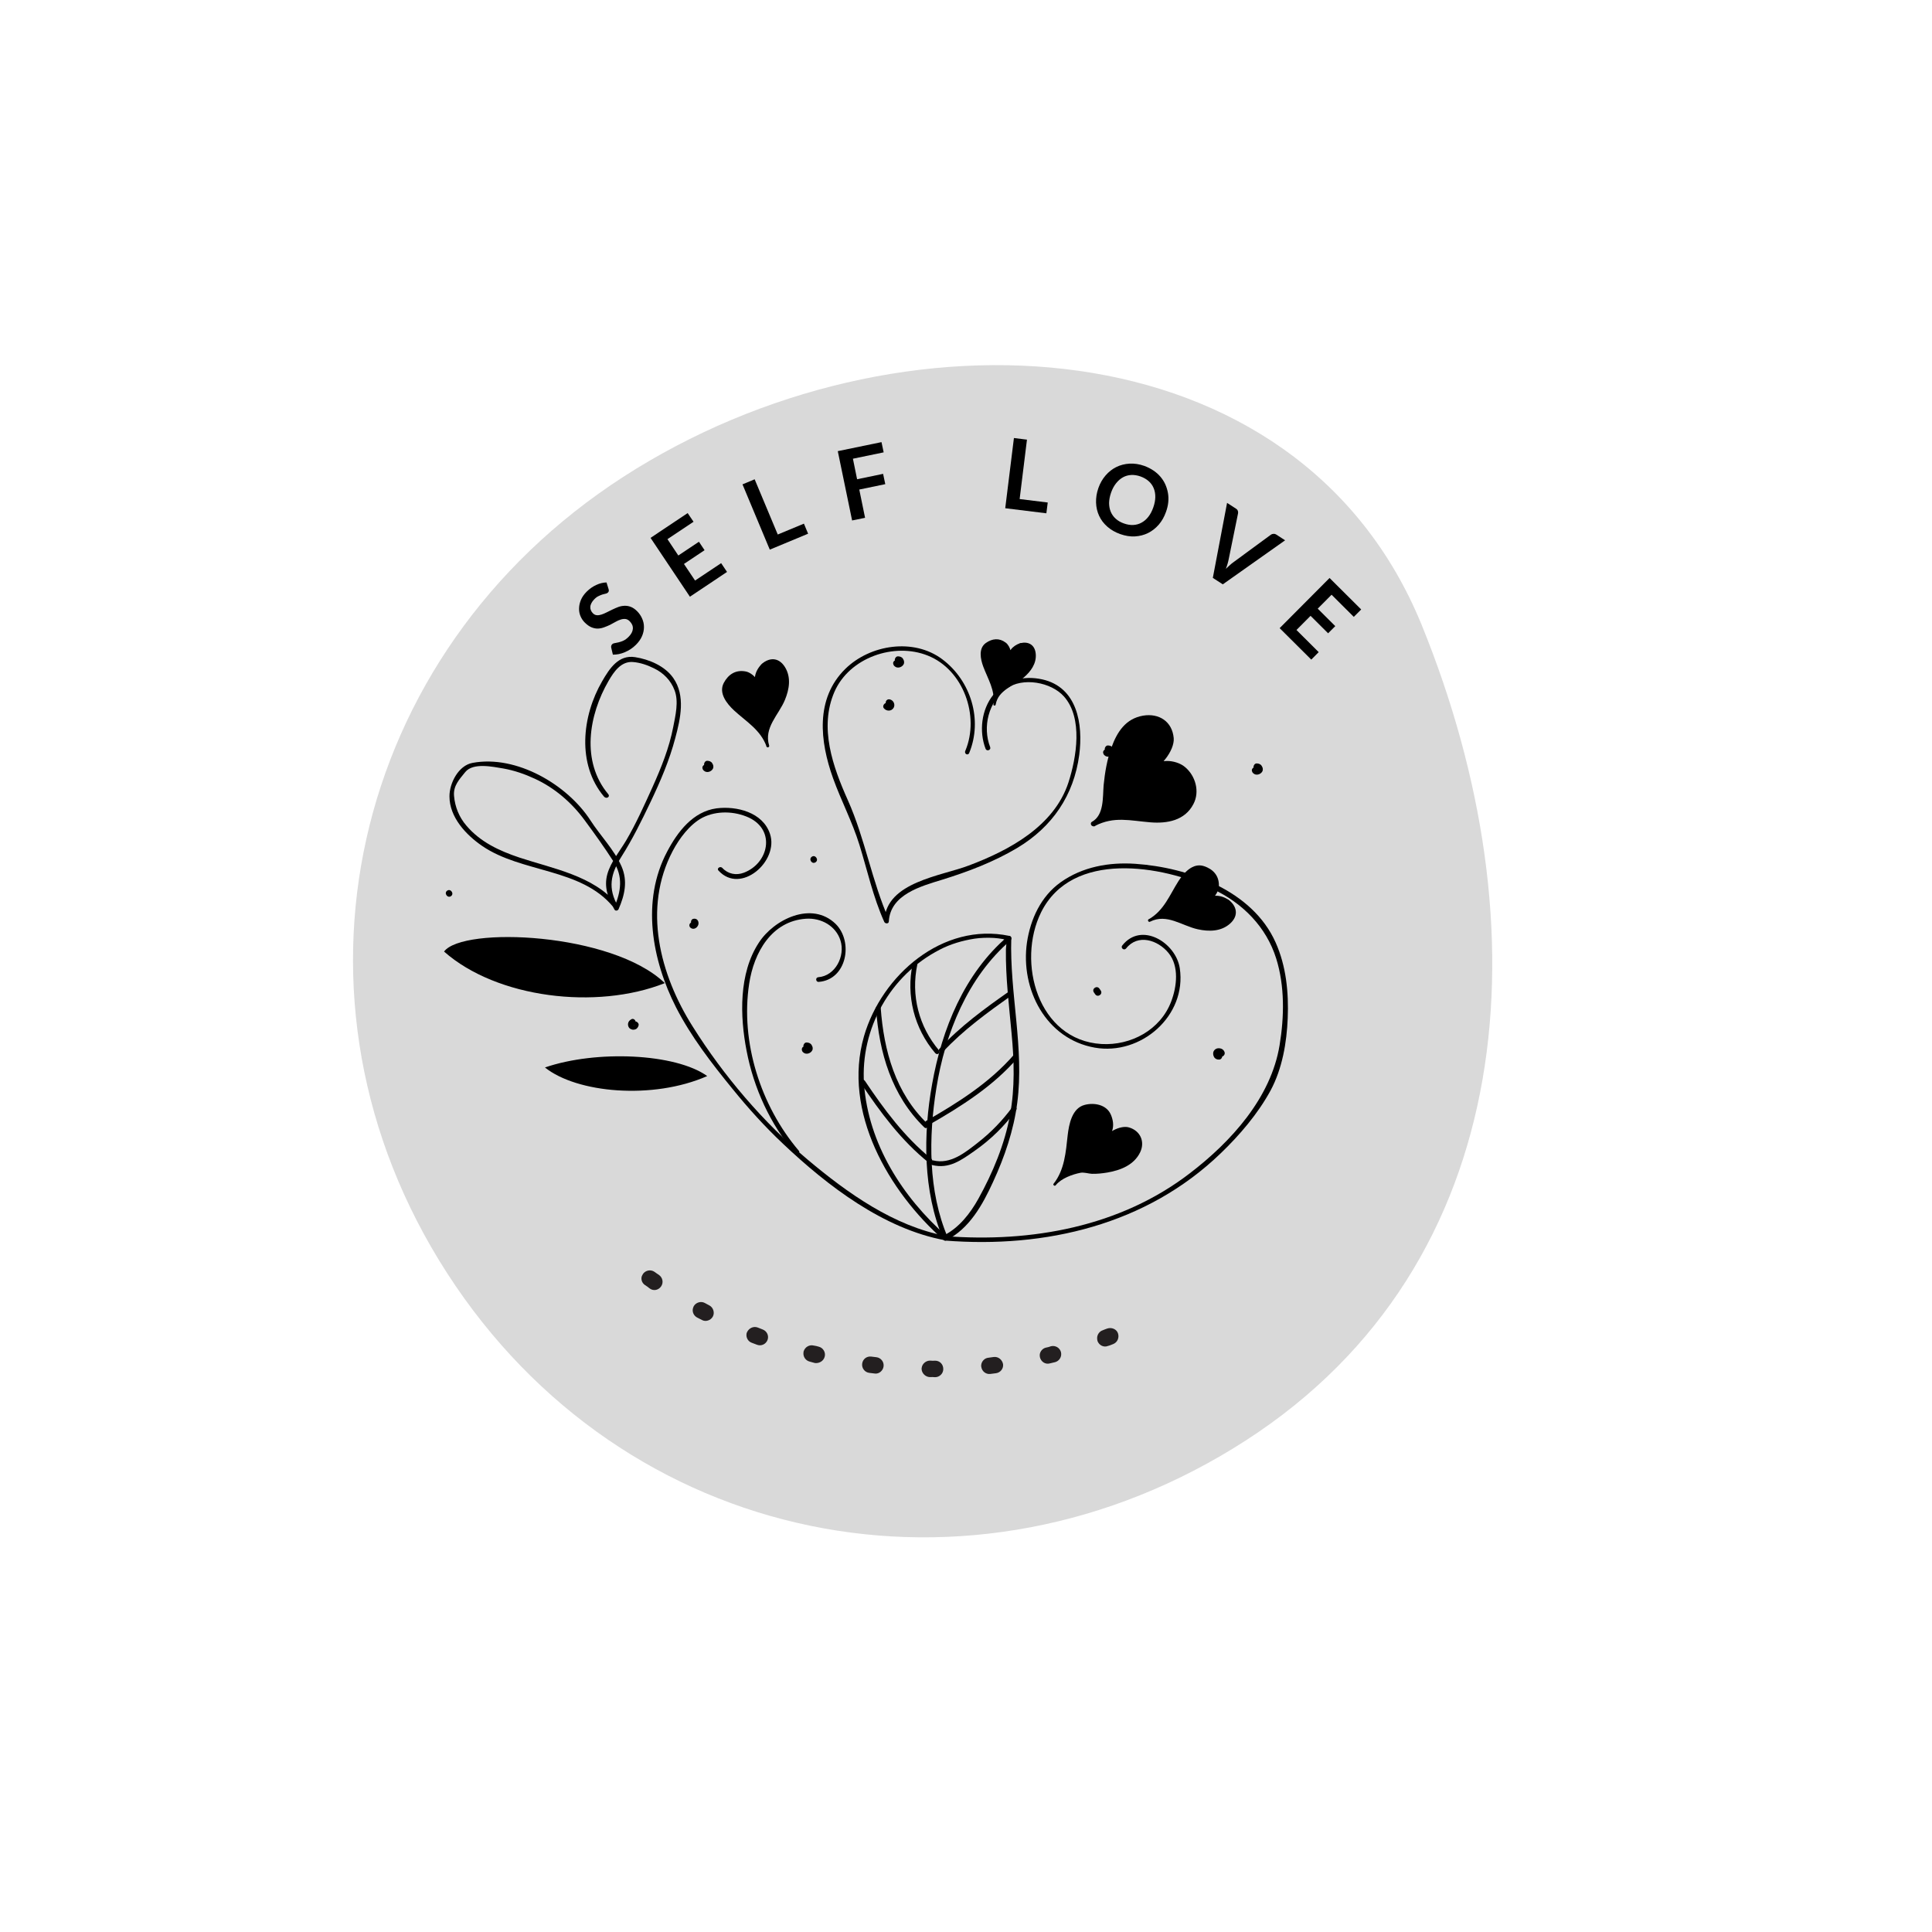 <svg version="1.0" preserveAspectRatio="xMidYMid meet" height="500" viewBox="0 0 375 375" zoomAndPan="magnify" width="500" xmlns:xlink="http://www.w3.org/1999/xlink" xmlns="http://www.w3.org/2000/svg"><defs><g></g><clipPath id="411814f0b4"><path clip-rule="nonzero" d="M 68 70 L 290 70 L 290 299 L 68 299 Z M 68 70"></path></clipPath><clipPath id="1795abcf5a"><path clip-rule="nonzero" d="M 26.289 153.672 L 227.309 23.938 L 348.098 211.094 L 147.074 340.828 Z M 26.289 153.672"></path></clipPath><clipPath id="2d405dfd4b"><path clip-rule="nonzero" d="M 26.289 153.672 L 227.309 23.938 L 348.098 211.094 L 147.074 340.828 Z M 26.289 153.672"></path></clipPath><clipPath id="781d040b35"><path clip-rule="nonzero" d="M 183 167 L 250 167 L 250 242 L 183 242 Z M 183 167"></path></clipPath><clipPath id="377196e792"><path clip-rule="nonzero" d="M 70.141 161.727 L 186.32 80.52 L 271.828 202.848 L 155.645 284.055 Z M 70.141 161.727"></path></clipPath><clipPath id="3233c37a89"><path clip-rule="nonzero" d="M 70.141 161.727 L 186.32 80.52 L 271.828 202.848 L 155.645 284.055 Z M 70.141 161.727"></path></clipPath><clipPath id="63afc64c18"><path clip-rule="nonzero" d="M 159 125 L 210 125 L 210 180 L 159 180 Z M 159 125"></path></clipPath><clipPath id="60e96f1c7d"><path clip-rule="nonzero" d="M 70.141 161.727 L 186.32 80.52 L 271.828 202.848 L 155.645 284.055 Z M 70.141 161.727"></path></clipPath><clipPath id="0aa1c17900"><path clip-rule="nonzero" d="M 70.141 161.727 L 186.32 80.52 L 271.828 202.848 L 155.645 284.055 Z M 70.141 161.727"></path></clipPath><clipPath id="fa7f516ed9"><path clip-rule="nonzero" d="M 126 156 L 184 156 L 184 241 L 126 241 Z M 126 156"></path></clipPath><clipPath id="a4ba68712e"><path clip-rule="nonzero" d="M 70.141 161.727 L 186.32 80.52 L 271.828 202.848 L 155.645 284.055 Z M 70.141 161.727"></path></clipPath><clipPath id="9efde17f6c"><path clip-rule="nonzero" d="M 70.141 161.727 L 186.32 80.52 L 271.828 202.848 L 155.645 284.055 Z M 70.141 161.727"></path></clipPath><clipPath id="de7cb6014b"><path clip-rule="nonzero" d="M 86 181 L 130 181 L 130 194 L 86 194 Z M 86 181"></path></clipPath><clipPath id="95912e2cb5"><path clip-rule="nonzero" d="M 70.141 161.727 L 186.32 80.52 L 271.828 202.848 L 155.645 284.055 Z M 70.141 161.727"></path></clipPath><clipPath id="60ebbb13fd"><path clip-rule="nonzero" d="M 70.141 161.727 L 186.32 80.52 L 271.828 202.848 L 155.645 284.055 Z M 70.141 161.727"></path></clipPath><clipPath id="03cd38ad8b"><path clip-rule="nonzero" d="M 105 205 L 138 205 L 138 212 L 105 212 Z M 105 205"></path></clipPath><clipPath id="c1fe53c7ac"><path clip-rule="nonzero" d="M 70.141 161.727 L 186.32 80.52 L 271.828 202.848 L 155.645 284.055 Z M 70.141 161.727"></path></clipPath><clipPath id="6db50960d1"><path clip-rule="nonzero" d="M 70.141 161.727 L 186.32 80.52 L 271.828 202.848 L 155.645 284.055 Z M 70.141 161.727"></path></clipPath><clipPath id="d1dcd383d7"><path clip-rule="nonzero" d="M 144 177 L 165 177 L 165 225 L 144 225 Z M 144 177"></path></clipPath><clipPath id="df0a29f1ff"><path clip-rule="nonzero" d="M 70.141 161.727 L 186.32 80.52 L 271.828 202.848 L 155.645 284.055 Z M 70.141 161.727"></path></clipPath><clipPath id="956b89ff10"><path clip-rule="nonzero" d="M 70.141 161.727 L 186.32 80.52 L 271.828 202.848 L 155.645 284.055 Z M 70.141 161.727"></path></clipPath><clipPath id="6f5052a6fc"><path clip-rule="nonzero" d="M 166 181 L 198 181 L 198 241 L 166 241 Z M 166 181"></path></clipPath><clipPath id="f749092903"><path clip-rule="nonzero" d="M 70.141 161.727 L 186.32 80.52 L 271.828 202.848 L 155.645 284.055 Z M 70.141 161.727"></path></clipPath><clipPath id="ea63d9d11a"><path clip-rule="nonzero" d="M 70.141 161.727 L 186.32 80.52 L 271.828 202.848 L 155.645 284.055 Z M 70.141 161.727"></path></clipPath><clipPath id="6a4c68e6d5"><path clip-rule="nonzero" d="M 179 181 L 197 181 L 197 241 L 179 241 Z M 179 181"></path></clipPath><clipPath id="e4efb5804f"><path clip-rule="nonzero" d="M 70.141 161.727 L 186.32 80.52 L 271.828 202.848 L 155.645 284.055 Z M 70.141 161.727"></path></clipPath><clipPath id="7f96d9eb51"><path clip-rule="nonzero" d="M 70.141 161.727 L 186.32 80.52 L 271.828 202.848 L 155.645 284.055 Z M 70.141 161.727"></path></clipPath><clipPath id="9d534ecc6e"><path clip-rule="nonzero" d="M 182 192 L 197 192 L 197 205 L 182 205 Z M 182 192"></path></clipPath><clipPath id="c26df1dd7a"><path clip-rule="nonzero" d="M 70.141 161.727 L 186.32 80.52 L 271.828 202.848 L 155.645 284.055 Z M 70.141 161.727"></path></clipPath><clipPath id="74ececc55e"><path clip-rule="nonzero" d="M 70.141 161.727 L 186.32 80.52 L 271.828 202.848 L 155.645 284.055 Z M 70.141 161.727"></path></clipPath><clipPath id="4cb2c3e846"><path clip-rule="nonzero" d="M 179 204 L 198 204 L 198 219 L 179 219 Z M 179 204"></path></clipPath><clipPath id="00a1d160fd"><path clip-rule="nonzero" d="M 70.141 161.727 L 186.32 80.52 L 271.828 202.848 L 155.645 284.055 Z M 70.141 161.727"></path></clipPath><clipPath id="394503e880"><path clip-rule="nonzero" d="M 70.141 161.727 L 186.32 80.52 L 271.828 202.848 L 155.645 284.055 Z M 70.141 161.727"></path></clipPath><clipPath id="6cacd7316a"><path clip-rule="nonzero" d="M 180 214 L 198 214 L 198 227 L 180 227 Z M 180 214"></path></clipPath><clipPath id="3df2f342fe"><path clip-rule="nonzero" d="M 70.141 161.727 L 186.32 80.52 L 271.828 202.848 L 155.645 284.055 Z M 70.141 161.727"></path></clipPath><clipPath id="53b9fa01d7"><path clip-rule="nonzero" d="M 70.141 161.727 L 186.32 80.52 L 271.828 202.848 L 155.645 284.055 Z M 70.141 161.727"></path></clipPath><clipPath id="109a790a80"><path clip-rule="nonzero" d="M 176 186 L 183 186 L 183 205 L 176 205 Z M 176 186"></path></clipPath><clipPath id="186eedb09f"><path clip-rule="nonzero" d="M 70.141 161.727 L 186.32 80.52 L 271.828 202.848 L 155.645 284.055 Z M 70.141 161.727"></path></clipPath><clipPath id="89f3e7654c"><path clip-rule="nonzero" d="M 70.141 161.727 L 186.32 80.52 L 271.828 202.848 L 155.645 284.055 Z M 70.141 161.727"></path></clipPath><clipPath id="a3f97786d7"><path clip-rule="nonzero" d="M 170 195 L 181 195 L 181 219 L 170 219 Z M 170 195"></path></clipPath><clipPath id="988db0d1a7"><path clip-rule="nonzero" d="M 70.141 161.727 L 186.32 80.52 L 271.828 202.848 L 155.645 284.055 Z M 70.141 161.727"></path></clipPath><clipPath id="75be07ac89"><path clip-rule="nonzero" d="M 70.141 161.727 L 186.32 80.52 L 271.828 202.848 L 155.645 284.055 Z M 70.141 161.727"></path></clipPath><clipPath id="bbd228ebd5"><path clip-rule="nonzero" d="M 167 209 L 181 209 L 181 226 L 167 226 Z M 167 209"></path></clipPath><clipPath id="8b1f101c72"><path clip-rule="nonzero" d="M 70.141 161.727 L 186.32 80.52 L 271.828 202.848 L 155.645 284.055 Z M 70.141 161.727"></path></clipPath><clipPath id="dd35c9ee9d"><path clip-rule="nonzero" d="M 70.141 161.727 L 186.32 80.52 L 271.828 202.848 L 155.645 284.055 Z M 70.141 161.727"></path></clipPath><clipPath id="e4067a15c9"><path clip-rule="nonzero" d="M 87 127 L 133 127 L 133 177 L 87 177 Z M 87 127"></path></clipPath><clipPath id="58d1a08750"><path clip-rule="nonzero" d="M 70.141 161.727 L 186.32 80.52 L 271.828 202.848 L 155.645 284.055 Z M 70.141 161.727"></path></clipPath><clipPath id="ba580b7ee7"><path clip-rule="nonzero" d="M 70.141 161.727 L 186.32 80.52 L 271.828 202.848 L 155.645 284.055 Z M 70.141 161.727"></path></clipPath><clipPath id="07640776ae"><path clip-rule="nonzero" d="M 212 139 L 232 139 L 232 160 L 212 160 Z M 212 139"></path></clipPath><clipPath id="b390dc37ae"><path clip-rule="nonzero" d="M 70.141 161.727 L 186.32 80.52 L 271.828 202.848 L 155.645 284.055 Z M 70.141 161.727"></path></clipPath><clipPath id="43dd287d7e"><path clip-rule="nonzero" d="M 70.141 161.727 L 186.32 80.52 L 271.828 202.848 L 155.645 284.055 Z M 70.141 161.727"></path></clipPath><clipPath id="48927fe69a"><path clip-rule="nonzero" d="M 211 138 L 233 138 L 233 161 L 211 161 Z M 211 138"></path></clipPath><clipPath id="a6065b1e22"><path clip-rule="nonzero" d="M 70.141 161.727 L 186.32 80.52 L 271.828 202.848 L 155.645 284.055 Z M 70.141 161.727"></path></clipPath><clipPath id="771c7dcb39"><path clip-rule="nonzero" d="M 70.141 161.727 L 186.32 80.52 L 271.828 202.848 L 155.645 284.055 Z M 70.141 161.727"></path></clipPath><clipPath id="3366ab6757"><path clip-rule="nonzero" d="M 121 197 L 124 197 L 124 200 L 121 200 Z M 121 197"></path></clipPath><clipPath id="5e585661fb"><path clip-rule="nonzero" d="M 70.141 161.727 L 186.32 80.52 L 271.828 202.848 L 155.645 284.055 Z M 70.141 161.727"></path></clipPath><clipPath id="c0d7ee498f"><path clip-rule="nonzero" d="M 70.141 161.727 L 186.32 80.52 L 271.828 202.848 L 155.645 284.055 Z M 70.141 161.727"></path></clipPath><clipPath id="06b2619f9f"><path clip-rule="nonzero" d="M 155 202 L 158 202 L 158 205 L 155 205 Z M 155 202"></path></clipPath><clipPath id="de887544d4"><path clip-rule="nonzero" d="M 70.141 161.727 L 186.32 80.52 L 271.828 202.848 L 155.645 284.055 Z M 70.141 161.727"></path></clipPath><clipPath id="70173d911f"><path clip-rule="nonzero" d="M 70.141 161.727 L 186.32 80.52 L 271.828 202.848 L 155.645 284.055 Z M 70.141 161.727"></path></clipPath><clipPath id="bcd1d09007"><path clip-rule="nonzero" d="M 133 178 L 136 178 L 136 181 L 133 181 Z M 133 178"></path></clipPath><clipPath id="8aede3905e"><path clip-rule="nonzero" d="M 70.141 161.727 L 186.32 80.52 L 271.828 202.848 L 155.645 284.055 Z M 70.141 161.727"></path></clipPath><clipPath id="0e42d1fe01"><path clip-rule="nonzero" d="M 70.141 161.727 L 186.32 80.52 L 271.828 202.848 L 155.645 284.055 Z M 70.141 161.727"></path></clipPath><clipPath id="b7b6ea79de"><path clip-rule="nonzero" d="M 86 172 L 88 172 L 88 175 L 86 175 Z M 86 172"></path></clipPath><clipPath id="ad0e718906"><path clip-rule="nonzero" d="M 70.141 161.727 L 186.32 80.52 L 271.828 202.848 L 155.645 284.055 Z M 70.141 161.727"></path></clipPath><clipPath id="ee14ad0814"><path clip-rule="nonzero" d="M 70.141 161.727 L 186.32 80.52 L 271.828 202.848 L 155.645 284.055 Z M 70.141 161.727"></path></clipPath><clipPath id="10f31b8a20"><path clip-rule="nonzero" d="M 235 203 L 238 203 L 238 206 L 235 206 Z M 235 203"></path></clipPath><clipPath id="49f3276aa5"><path clip-rule="nonzero" d="M 70.141 161.727 L 186.32 80.52 L 271.828 202.848 L 155.645 284.055 Z M 70.141 161.727"></path></clipPath><clipPath id="ecd00178ba"><path clip-rule="nonzero" d="M 70.141 161.727 L 186.32 80.52 L 271.828 202.848 L 155.645 284.055 Z M 70.141 161.727"></path></clipPath><clipPath id="b45ab26d1c"><path clip-rule="nonzero" d="M 212 191 L 214 191 L 214 194 L 212 194 Z M 212 191"></path></clipPath><clipPath id="0f55366400"><path clip-rule="nonzero" d="M 70.141 161.727 L 186.32 80.52 L 271.828 202.848 L 155.645 284.055 Z M 70.141 161.727"></path></clipPath><clipPath id="a24f3e2a13"><path clip-rule="nonzero" d="M 70.141 161.727 L 186.32 80.52 L 271.828 202.848 L 155.645 284.055 Z M 70.141 161.727"></path></clipPath><clipPath id="796bfc811e"><path clip-rule="nonzero" d="M 140 128 L 153 128 L 153 145 L 140 145 Z M 140 128"></path></clipPath><clipPath id="2320525f06"><path clip-rule="nonzero" d="M 70.141 161.727 L 186.32 80.52 L 271.828 202.848 L 155.645 284.055 Z M 70.141 161.727"></path></clipPath><clipPath id="fbf0475baa"><path clip-rule="nonzero" d="M 70.141 161.727 L 186.32 80.52 L 271.828 202.848 L 155.645 284.055 Z M 70.141 161.727"></path></clipPath><clipPath id="065367e61d"><path clip-rule="nonzero" d="M 140 127 L 154 127 L 154 146 L 140 146 Z M 140 127"></path></clipPath><clipPath id="186d36feaf"><path clip-rule="nonzero" d="M 70.141 161.727 L 186.32 80.52 L 271.828 202.848 L 155.645 284.055 Z M 70.141 161.727"></path></clipPath><clipPath id="1dcac1d0de"><path clip-rule="nonzero" d="M 70.141 161.727 L 186.32 80.52 L 271.828 202.848 L 155.645 284.055 Z M 70.141 161.727"></path></clipPath><clipPath id="7e6f544cb8"><path clip-rule="nonzero" d="M 204 214 L 222 214 L 222 230 L 204 230 Z M 204 214"></path></clipPath><clipPath id="af41565073"><path clip-rule="nonzero" d="M 70.141 161.727 L 186.32 80.52 L 271.828 202.848 L 155.645 284.055 Z M 70.141 161.727"></path></clipPath><clipPath id="a9ef587a40"><path clip-rule="nonzero" d="M 70.141 161.727 L 186.32 80.52 L 271.828 202.848 L 155.645 284.055 Z M 70.141 161.727"></path></clipPath><clipPath id="833b764b62"><path clip-rule="nonzero" d="M 204 214 L 222 214 L 222 231 L 204 231 Z M 204 214"></path></clipPath><clipPath id="b0d7bd6c14"><path clip-rule="nonzero" d="M 70.141 161.727 L 186.32 80.52 L 271.828 202.848 L 155.645 284.055 Z M 70.141 161.727"></path></clipPath><clipPath id="a48dfff4f4"><path clip-rule="nonzero" d="M 70.141 161.727 L 186.32 80.52 L 271.828 202.848 L 155.645 284.055 Z M 70.141 161.727"></path></clipPath><clipPath id="31d6e94719"><path clip-rule="nonzero" d="M 136 147 L 139 147 L 139 150 L 136 150 Z M 136 147"></path></clipPath><clipPath id="09e1c5238c"><path clip-rule="nonzero" d="M 70.141 161.727 L 186.32 80.52 L 271.828 202.848 L 155.645 284.055 Z M 70.141 161.727"></path></clipPath><clipPath id="fed202467a"><path clip-rule="nonzero" d="M 70.141 161.727 L 186.32 80.52 L 271.828 202.848 L 155.645 284.055 Z M 70.141 161.727"></path></clipPath><clipPath id="d404fbcc48"><path clip-rule="nonzero" d="M 171 135 L 174 135 L 174 138 L 171 138 Z M 171 135"></path></clipPath><clipPath id="708bc8b0d6"><path clip-rule="nonzero" d="M 70.141 161.727 L 186.32 80.52 L 271.828 202.848 L 155.645 284.055 Z M 70.141 161.727"></path></clipPath><clipPath id="a39764f7ee"><path clip-rule="nonzero" d="M 70.141 161.727 L 186.32 80.52 L 271.828 202.848 L 155.645 284.055 Z M 70.141 161.727"></path></clipPath><clipPath id="4aa26113a5"><path clip-rule="nonzero" d="M 157 166 L 159 166 L 159 168 L 157 168 Z M 157 166"></path></clipPath><clipPath id="ca28b8bd71"><path clip-rule="nonzero" d="M 70.141 161.727 L 186.32 80.52 L 271.828 202.848 L 155.645 284.055 Z M 70.141 161.727"></path></clipPath><clipPath id="c7e165dcdf"><path clip-rule="nonzero" d="M 70.141 161.727 L 186.32 80.52 L 271.828 202.848 L 155.645 284.055 Z M 70.141 161.727"></path></clipPath><clipPath id="ce6c1e1fc4"><path clip-rule="nonzero" d="M 214 144 L 217 144 L 217 147 L 214 147 Z M 214 144"></path></clipPath><clipPath id="c97861425d"><path clip-rule="nonzero" d="M 211.938 145.406 L 216.238 142.398 L 219.246 146.703 L 214.945 149.711 Z M 211.938 145.406"></path></clipPath><clipPath id="e917b24688"><path clip-rule="nonzero" d="M 147.914 158.75 L 264.094 77.543 L 349.602 199.871 L 233.422 281.078 Z M 147.914 158.75"></path></clipPath><clipPath id="93518deaf3"><path clip-rule="nonzero" d="M 173 127 L 176 127 L 176 130 L 173 130 Z M 173 127"></path></clipPath><clipPath id="f67d4e2ad0"><path clip-rule="nonzero" d="M 171.184 128.109 L 175.488 125.102 L 178.496 129.402 L 174.191 132.41 Z M 171.184 128.109"></path></clipPath><clipPath id="4a32993bae"><path clip-rule="nonzero" d="M 107.164 141.453 L 223.344 60.242 L 308.852 182.57 L 192.668 263.781 Z M 107.164 141.453"></path></clipPath><clipPath id="865e1a4fc1"><path clip-rule="nonzero" d="M 242 148 L 246 148 L 246 151 L 242 151 Z M 242 148"></path></clipPath><clipPath id="f622785af7"><path clip-rule="nonzero" d="M 240.809 148.895 L 245.113 145.887 L 248.121 150.191 L 243.816 153.199 Z M 240.809 148.895"></path></clipPath><clipPath id="cc3877f647"><path clip-rule="nonzero" d="M 176.789 162.238 L 292.969 81.031 L 378.477 203.359 L 262.297 284.566 Z M 176.789 162.238"></path></clipPath><clipPath id="20ee975e76"><path clip-rule="nonzero" d="M 120 231 L 222 231 L 222 268 L 120 268 Z M 120 231"></path></clipPath><clipPath id="ba6d8ab0af"><path clip-rule="nonzero" d="M 221.914 243.465 L 218.332 273.25 L 120.785 261.523 L 124.363 231.738 Z M 221.914 243.465"></path></clipPath><clipPath id="9a1f5a6193"><path clip-rule="nonzero" d="M 222.324 242.969 L 218.746 272.754 L 119.707 260.852 L 123.289 231.062 Z M 222.324 242.969"></path></clipPath><clipPath id="64b6429cbe"><path clip-rule="nonzero" d="M 289.781 84.621 L 266.512 278.227 L 72.906 254.953 L 96.176 61.348 Z M 289.781 84.621"></path></clipPath><clipPath id="11acea2f5d"><path clip-rule="nonzero" d="M 196 130 L 203 130 L 203 139 L 196 139 Z M 196 130"></path></clipPath><clipPath id="d80c401547"><path clip-rule="nonzero" d="M 187.152 121.82 L 200.52 119.934 L 202.824 136.27 L 189.457 138.156 Z M 187.152 121.82"></path></clipPath><clipPath id="88cc83a9aa"><path clip-rule="nonzero" d="M 130.031 120.09 L 243.656 104.047 L 260.535 223.609 L 146.914 239.652 Z M 130.031 120.09"></path></clipPath><clipPath id="b9a04dc4bc"><path clip-rule="nonzero" d="M 190 124 L 201 124 L 201 137 L 190 137 Z M 190 124"></path></clipPath><clipPath id="26505c09f3"><path clip-rule="nonzero" d="M 187.152 121.82 L 200.52 119.934 L 202.824 136.27 L 189.457 138.156 Z M 187.152 121.82"></path></clipPath><clipPath id="977a6d9ba3"><path clip-rule="nonzero" d="M 130.031 120.09 L 243.656 104.047 L 260.535 223.609 L 146.914 239.652 Z M 130.031 120.09"></path></clipPath><clipPath id="c47dd0fa97"><path clip-rule="nonzero" d="M 190 124 L 202 124 L 202 137 L 190 137 Z M 190 124"></path></clipPath><clipPath id="5c46fa20a6"><path clip-rule="nonzero" d="M 187.152 121.82 L 200.52 119.934 L 202.824 136.27 L 189.457 138.156 Z M 187.152 121.82"></path></clipPath><clipPath id="c0967dce1b"><path clip-rule="nonzero" d="M 130.031 120.09 L 243.656 104.047 L 260.535 223.609 L 146.914 239.652 Z M 130.031 120.09"></path></clipPath><clipPath id="b32680cf1f"><path clip-rule="nonzero" d="M 223 168 L 240 168 L 240 181 L 223 181 Z M 223 168"></path></clipPath><clipPath id="cc5a9911a7"><path clip-rule="nonzero" d="M 233.473 161.727 L 245.141 173.395 L 230.82 187.715 L 219.156 176.047 Z M 233.473 161.727"></path></clipPath><clipPath id="68a28c6fac"><path clip-rule="nonzero" d="M 192.664 103.934 L 292.895 204.168 L 187.359 309.703 L 87.125 209.469 Z M 192.664 103.934"></path></clipPath><clipPath id="f7f19d72c2"><path clip-rule="nonzero" d="M 222 167 L 240 167 L 240 181 L 222 181 Z M 222 167"></path></clipPath><clipPath id="2fe480c4e1"><path clip-rule="nonzero" d="M 233.473 161.727 L 245.141 173.395 L 230.82 187.715 L 219.156 176.047 Z M 233.473 161.727"></path></clipPath><clipPath id="1960df1c7b"><path clip-rule="nonzero" d="M 192.664 103.934 L 292.895 204.168 L 187.359 309.703 L 87.125 209.469 Z M 192.664 103.934"></path></clipPath></defs><rect fill-opacity="1" height="450" y="-37.5" fill="#ffffff" width="450" x="-37.5"></rect><rect fill-opacity="1" height="450" y="-37.5" fill="#ffffff" width="450" x="-37.5"></rect><g clip-path="url(#411814f0b4)"><g clip-path="url(#1795abcf5a)"><g clip-path="url(#2d405dfd4b)"><path fill-rule="nonzero" fill-opacity="1" d="M 275.941 121.285 C 299.801 179.871 294.961 245.289 241.824 279.582 C 188.691 313.875 121.082 300.266 86.793 247.129 C 52.5 193.996 67.895 126.82 121.027 92.527 C 174.164 58.234 251.91 62.434 275.941 121.285 Z M 275.941 121.285" fill="#d9d9d9"></path></g></g></g><g clip-path="url(#781d040b35)"><g clip-path="url(#377196e792)"><g clip-path="url(#3233c37a89)"><path fill-rule="nonzero" fill-opacity="1" d="M 183.43 240.793 C 202.969 242.328 222.535 237.723 236.914 223.879 C 240.578 220.367 244.18 216.16 246.621 211.656 C 248.891 207.434 249.762 202.34 249.945 197.621 C 250.148 192.629 249.652 187.543 247.609 182.957 C 243.102 172.812 230.664 168.375 220.355 167.664 C 215.262 167.324 210.102 168.238 205.875 171.246 C 202.035 173.984 200.012 178.406 199.332 182.941 C 198.031 192.027 203.031 201.668 212.484 203.344 C 221.453 204.934 230.375 197.168 228.996 187.949 C 228.262 182.977 221.551 178.805 217.828 183.52 C 217.465 183.98 218.137 184.566 218.559 184.113 C 220.848 181.195 224.723 182.441 226.793 184.953 C 228.914 187.531 228.426 191.512 227.328 194.391 C 225.23 199.918 219.504 202.973 213.785 202.641 C 201.441 201.883 197.293 186.742 202.082 177.066 C 208.098 164.996 225.496 167.926 235.387 172.562 C 241.18 175.266 245.789 179.902 247.711 186.051 C 249.379 191.375 249.281 197.348 248.371 202.84 C 246.715 213.07 238.961 221.602 230.953 227.727 C 217.438 238.125 200.184 241.215 183.461 239.93 C 183.016 239.82 182.855 240.723 183.43 240.793 Z M 183.43 240.793" fill="#000000"></path></g></g></g><g clip-path="url(#63afc64c18)"><g clip-path="url(#60e96f1c7d)"><g clip-path="url(#0aa1c17900)"><path fill-rule="nonzero" fill-opacity="1" d="M 188.121 146.152 C 190.785 139.699 188.434 132.113 182.898 127.965 C 177.336 123.781 168.875 125.105 164.062 129.844 C 158.191 135.633 159.141 143.938 161.699 151.062 C 163.258 155.406 165.422 159.484 166.805 163.953 C 168.367 168.98 169.449 174.078 171.633 178.934 C 171.785 179.305 172.516 179.371 172.52 178.844 C 172.824 173.621 178.723 172.027 182.895 170.746 C 187.922 169.184 192.883 167.301 197.426 164.598 C 204.27 160.5 208.43 154.375 209.48 146.52 C 210.258 140.543 209.105 133.383 202.297 131.867 C 198.68 131.07 195.137 131.965 192.789 134.871 C 190.48 137.75 190.008 141.984 191.305 145.352 C 191.523 145.883 192.379 145.602 192.199 145.043 C 190.66 141.105 191.871 136.199 195.332 133.676 C 198.469 131.375 204.035 132.391 206.52 135.191 C 210.246 139.391 208.949 147.047 207.379 151.891 C 204.602 160.371 195.855 165.062 188.039 167.996 C 182.711 170.031 172.074 171.191 171.66 178.598 C 171.949 178.559 172.258 178.551 172.547 178.508 C 169.215 171.023 167.93 162.848 164.574 155.332 C 161.66 148.82 158.938 141.23 161.977 134.254 C 164.887 127.629 173.555 124.633 180.074 127.246 C 187.008 129.996 190.168 138.969 187.402 145.652 C 187.035 146.332 187.895 146.73 188.121 146.152 Z M 188.121 146.152" fill="#000000"></path></g></g></g><g clip-path="url(#fa7f516ed9)"><g clip-path="url(#a4ba68712e)"><g clip-path="url(#9efde17f6c)"><path fill-rule="nonzero" fill-opacity="1" d="M 183.59 239.891 C 173.523 238.012 164.48 231.566 156.805 225.117 C 148.105 217.801 140.473 208.84 134.441 199.234 C 128.066 189.133 124.723 176.277 130.574 165.172 C 131.84 162.758 133.879 160.012 136.344 158.711 C 139.105 157.309 142.562 157.422 145.352 158.691 C 150.621 161.18 149.18 167.57 144.387 169.391 C 142.887 169.961 141.297 169.648 140.203 168.461 C 139.812 168.051 139.043 168.535 139.461 168.98 C 143.773 173.719 151.246 167.129 149.449 161.84 C 148.051 157.648 142.961 156.406 139.086 156.898 C 134.504 157.516 131.512 161.457 129.496 165.293 C 124.418 174.855 126.543 186.348 131.219 195.527 C 134.148 201.23 138.113 206.375 142.145 211.309 C 145.227 215.117 148.473 218.703 152.012 222.031 C 160.602 230.168 171.508 238.527 183.441 240.734 C 184.008 240.863 184.168 239.961 183.59 239.891 Z M 183.59 239.891" fill="#000000"></path></g></g></g><g clip-path="url(#de7cb6014b)"><g clip-path="url(#95912e2cb5)"><g clip-path="url(#60ebbb13fd)"><path fill-rule="nonzero" fill-opacity="1" d="M 129.039 190.824 C 115.781 196.082 96.418 193.738 86.191 184.695 C 89.828 179.781 118.832 180.977 129.039 190.824 Z M 129.039 190.824" fill="#000000"></path></g></g></g><g clip-path="url(#03cd38ad8b)"><g clip-path="url(#c1fe53c7ac)"><g clip-path="url(#6db50960d1)"><path fill-rule="nonzero" fill-opacity="1" d="M 137.27 208.863 C 126.66 213.535 111.914 212.133 105.773 207.195 C 115.723 203.773 131.125 204.453 137.27 208.863" fill="#000000"></path></g></g></g><g clip-path="url(#d1dcd383d7)"><g clip-path="url(#df0a29f1ff)"><g clip-path="url(#956b89ff10)"><path fill-rule="nonzero" fill-opacity="1" d="M 155.039 223.344 C 147.641 214.645 143.684 202.27 145.414 190.934 C 146.324 184.914 149.738 178.781 156.434 178.324 C 159.355 178.125 162.246 179.695 163.137 182.555 C 164.09 185.578 162.137 189.426 158.832 189.676 C 158.234 189.727 158.324 190.613 158.887 190.586 C 164.359 190.191 165.695 182.82 162.215 179.348 C 157.555 174.797 150.199 178.461 147.289 182.977 C 143.379 188.926 143.609 197.258 144.91 203.945 C 146.293 211.207 149.52 218.238 154.297 223.863 C 154.652 224.301 155.434 223.754 155.039 223.344 Z M 155.039 223.344" fill="#000000"></path></g></g></g><g clip-path="url(#6f5052a6fc)"><g clip-path="url(#f749092903)"><g clip-path="url(#ea63d9d11a)"><path fill-rule="nonzero" fill-opacity="1" d="M 183.656 240.742 C 188.156 238.496 190.715 233.855 192.742 229.434 C 195.008 224.527 196.754 219.402 197.449 214.062 C 198.836 203.438 195.949 192.746 196.289 182.062 C 196.297 181.848 196.078 181.684 195.898 181.652 C 182.992 178.961 171.141 189.25 167.695 201.152 C 163.484 215.805 172.484 231.246 183.117 240.645 C 183.543 241.031 184.164 240.332 183.711 239.91 C 175.148 232.34 168.539 221.98 167.707 210.375 C 166.969 199.656 172.82 189.238 182.414 184.324 C 184.5 183.234 186.824 182.559 189.156 182.195 C 190.398 182.012 191.645 181.984 192.906 182.051 C 193.461 182.09 194.035 182.16 194.578 182.254 C 195.637 182.414 195.277 183.402 195.246 184.27 C 195.176 189.75 195.859 195.18 196.352 200.641 C 196.852 205.883 197.004 211.156 196.051 216.359 C 195.047 222.02 192.676 227.684 189.898 232.688 C 188.305 235.539 186.172 238.297 183.207 239.789 C 182.828 240.16 183.113 241.016 183.656 240.742 Z M 183.656 240.742" fill="#000000"></path></g></g></g><g clip-path="url(#6a4c68e6d5)"><g clip-path="url(#e4efb5804f)"><g clip-path="url(#7f96d9eb51)"><path fill-rule="nonzero" fill-opacity="1" d="M 195.598 181.754 C 187.184 188.957 182.824 199.703 180.926 210.418 C 179.172 220.137 179.129 231.246 183.078 240.512 C 183.293 241.047 184.188 240.742 183.969 240.207 C 180.125 231.234 180.23 220.664 181.746 211.215 C 183.445 200.59 187.832 189.66 196.145 182.531 C 196.59 182.117 196.07 181.371 195.598 181.754 Z M 195.598 181.754" fill="#000000"></path></g></g></g><g clip-path="url(#9d534ecc6e)"><g clip-path="url(#c26df1dd7a)"><g clip-path="url(#74ececc55e)"><path fill-rule="nonzero" fill-opacity="1" d="M 183.066 204.125 C 186.98 199.91 191.75 196.473 196.438 193.141 C 196.934 192.793 196.414 192.051 195.918 192.398 C 191.168 195.715 186.316 199.266 182.359 203.562 C 181.949 203.957 182.68 204.551 183.066 204.125 Z M 183.066 204.125" fill="#000000"></path></g></g></g><g clip-path="url(#4cb2c3e846)"><g clip-path="url(#00a1d160fd)"><g clip-path="url(#394503e880)"><path fill-rule="nonzero" fill-opacity="1" d="M 180.297 218.348 C 186.621 214.719 192.809 210.816 197.582 205.266 C 197.969 204.84 197.27 204.219 196.848 204.672 C 192.086 210.16 185.973 214.016 179.719 217.594 C 179.293 217.891 179.812 218.637 180.297 218.348 Z M 180.297 218.348" fill="#000000"></path></g></g></g><g clip-path="url(#6cacd7316a)"><g clip-path="url(#3df2f342fe)"><g clip-path="url(#53b9fa01d7)"><path fill-rule="nonzero" fill-opacity="1" d="M 180.938 226.133 C 184.207 226.957 186.602 225.18 189.152 223.395 C 192.27 221.215 194.973 218.59 197.23 215.48 C 197.594 215.016 196.859 214.422 196.496 214.887 C 194.574 217.496 192.406 219.75 189.848 221.75 C 187.359 223.699 184.484 226.078 181.098 225.227 C 180.531 225.098 180.406 225.977 180.938 226.133 Z M 180.938 226.133" fill="#000000"></path></g></g></g><g clip-path="url(#109a790a80)"><g clip-path="url(#186eedb09f)"><g clip-path="url(#89f3e7654c)"><path fill-rule="nonzero" fill-opacity="1" d="M 182.27 203.891 C 178.34 199.25 176.781 193.168 178.051 187.215 C 178.184 186.648 177.281 186.488 177.148 187.055 C 175.836 193.246 177.438 199.617 181.527 204.41 C 181.906 204.879 182.652 204.359 182.27 203.891 Z M 182.27 203.891" fill="#000000"></path></g></g></g><g clip-path="url(#a3f97786d7)"><g clip-path="url(#988db0d1a7)"><g clip-path="url(#75be07ac89)"><path fill-rule="nonzero" fill-opacity="1" d="M 180.027 218.117 C 173.816 212.172 171.547 203.945 170.945 195.609 C 170.895 195.012 170.012 195.102 170.035 195.668 C 170.621 204.277 173.074 212.691 179.434 218.848 C 179.863 219.234 180.445 218.562 180.027 218.117 Z M 180.027 218.117" fill="#000000"></path></g></g></g><g clip-path="url(#bbd228ebd5)"><g clip-path="url(#8b1f101c72)"><g clip-path="url(#dd35c9ee9d)"><path fill-rule="nonzero" fill-opacity="1" d="M 180.777 224.922 C 175.539 220.672 171.582 215.316 167.875 209.785 C 167.527 209.289 166.785 209.809 167.129 210.305 C 170.887 215.906 174.918 221.371 180.219 225.633 C 180.648 226.02 181.242 225.285 180.777 224.922 Z M 180.777 224.922" fill="#000000"></path></g></g></g><g clip-path="url(#e4067a15c9)"><g clip-path="url(#58d1a08750)"><g clip-path="url(#ba580b7ee7)"><path fill-rule="nonzero" fill-opacity="1" d="M 118.082 154.172 C 112.75 147.824 114.254 138.809 118.137 132.137 C 119.168 130.363 120.547 128.344 122.82 128.496 C 124.262 128.598 125.664 129.094 126.949 129.727 C 128.777 130.609 130.227 132.074 130.941 134.004 C 131.77 136.168 131.098 138.906 130.676 141.098 C 129.891 145.18 128.344 149.004 126.652 152.773 C 125.074 156.25 123.473 159.848 121.52 163.164 C 120.281 165.242 118.555 167.297 117.887 169.66 C 117.195 172.148 118.012 174.371 119.273 176.551 C 119.438 176.859 119.914 176.789 120.062 176.473 C 121.262 173.738 121.875 170.988 120.637 168.16 C 119.219 164.93 116.508 162.184 114.609 159.238 C 110.152 152.332 100.258 146.48 91.719 148.074 C 88.957 148.578 87.223 152.059 87.242 154.578 C 87.238 158.645 90.48 162.074 93.609 164.211 C 101.281 169.453 112.785 168.48 118.996 176.008 C 119.379 176.477 120.125 175.957 119.742 175.484 C 115.195 169.961 107.27 168.59 100.82 166.453 C 96.891 165.137 93.219 163.43 90.523 160.25 C 89.133 158.637 88.309 156.629 88.129 154.484 C 87.953 152.5 89.164 151.285 90.316 149.844 C 91.859 147.973 95.68 148.836 97.703 149.164 C 99.809 149.539 101.828 150.238 103.781 151.141 C 107.656 152.914 110.996 155.805 113.52 159.262 C 115.422 161.836 117.34 164.504 119.066 167.199 C 120.969 170.145 120.551 173.02 119.227 176.109 C 119.48 176.09 119.766 176.051 120.016 176.031 C 117.898 172.395 118.508 169.648 120.629 166.266 C 122.785 162.859 124.531 159.32 126.262 155.684 C 128.188 151.648 129.934 147.578 131.074 143.246 C 132.082 139.484 133.086 135.035 130.684 131.598 C 129.051 129.258 125.984 127.973 123.266 127.551 C 120.062 127.047 118.312 129.746 116.879 132.227 C 112.953 138.98 111.945 148.336 117.23 154.613 C 117.723 155.164 118.465 154.645 118.082 154.172 Z M 118.082 154.172" fill="#000000"></path></g></g></g><g clip-path="url(#07640776ae)"><g clip-path="url(#b390dc37ae)"><g clip-path="url(#43dd287d7e)"><path fill-rule="nonzero" fill-opacity="1" d="M 212.316 159.938 C 216.266 157.812 218.273 158.574 221.281 158.949 C 224.227 159.316 227.531 159.59 229.852 157.707 C 232.066 155.895 232.383 152.191 230.535 150 C 228.688 147.812 225.008 147.531 222.82 149.379 L 222.418 149.184 C 224.465 149.391 227.711 144.906 227.32 142.914 C 226.246 137.227 220.273 139.398 218.883 140.578 C 215.836 143.238 214.566 150.402 214.594 154.445 C 214.617 156.062 213.684 159.25 212.184 159.82 Z M 212.316 159.938" fill="#000000"></path></g></g></g><g clip-path="url(#48927fe69a)"><g clip-path="url(#a6065b1e22)"><g clip-path="url(#771c7dcb39)"><path fill-rule="nonzero" fill-opacity="1" d="M 212.566 160.293 C 216.254 158.402 219.355 159.293 223.273 159.613 C 226.578 159.887 229.98 159.25 231.629 156.094 C 232.93 153.656 232.047 150.582 230.016 148.887 C 229.102 148.102 227.652 147.691 226.5 147.703 C 225.66 147.711 224.957 147.836 224.133 148.094 C 223.707 148.234 222.953 148.969 222.613 148.785 C 222.562 149.086 222.508 149.387 222.453 149.688 C 224.973 149.668 228.039 145.68 227.816 143.25 C 227.52 140.027 224.953 138.395 221.879 138.906 C 218.488 139.484 216.816 142.078 215.723 145.109 C 214.871 147.445 214.461 149.949 214.215 152.391 C 214.016 154.742 214.332 158.215 211.926 159.527 C 211.617 159.691 211.711 160.203 212.004 160.316 C 212.062 160.328 212.086 160.363 212.148 160.375 C 212.703 160.566 213.094 159.766 212.512 159.539 C 212.453 159.527 212.426 159.492 212.367 159.48 C 212.387 159.734 212.426 160.02 212.445 160.273 C 214.91 158.969 214.965 155.504 215.117 153.078 C 215.285 149.32 216.117 145.148 218.281 142.055 C 219.664 140.035 222.773 139.125 225.016 140.145 C 228.809 141.871 225.902 148.809 222.422 148.812 C 221.957 148.824 221.863 149.52 222.262 149.715 C 222.41 149.773 222.555 149.828 222.664 149.91 C 222.809 149.969 222.965 149.965 223.105 149.867 C 226.09 147.57 230.449 148.898 231.203 152.699 C 232.027 156.816 228.172 158.773 224.742 158.848 C 222.371 158.926 220.039 158.234 217.699 158.129 C 215.668 158.02 213.836 158.719 212.059 159.645 C 211.535 159.801 212.078 160.578 212.566 160.293 Z M 212.566 160.293" fill="#000000"></path></g></g></g><g clip-path="url(#3366ab6757)"><g clip-path="url(#5e585661fb)"><g clip-path="url(#c0d7ee498f)"><path fill-rule="nonzero" fill-opacity="1" d="M 122.586 197.816 C 122.242 198.004 121.98 198.238 121.906 198.66 C 121.844 199.02 121.984 199.449 122.289 199.656 C 122.594 199.867 122.957 199.93 123.289 199.805 C 123.68 199.688 123.867 199.348 123.953 199.023 C 124.043 198.695 123.734 198.332 123.434 198.277 C 123.074 198.215 122.777 198.473 122.691 198.797 C 122.781 198.629 122.793 198.566 122.746 198.652 C 122.781 198.629 122.816 198.602 122.852 198.578 C 122.781 198.629 122.816 198.602 122.852 198.578 C 122.914 198.59 122.949 198.562 122.973 198.598 C 123.059 198.645 123.109 198.715 123.156 198.789 C 123.172 198.883 123.172 198.883 123.156 198.789 C 123.16 198.941 123.09 198.992 122.961 199.031 C 123.266 198.867 123.477 198.566 123.348 198.23 C 123.281 197.91 122.895 197.652 122.586 197.816 Z M 122.586 197.816" fill="#000000"></path></g></g></g><g clip-path="url(#06b2619f9f)"><g clip-path="url(#de887544d4)"><g clip-path="url(#70173d911f)"><path fill-rule="nonzero" fill-opacity="1" d="M 155.879 204.242 C 156.406 204.77 157.324 204.5 157.645 203.902 C 157.832 203.562 157.75 203.145 157.527 202.828 C 157.34 202.484 156.93 202.348 156.555 202.344 C 156.184 202.34 155.93 202.73 155.938 203.043 C 155.957 203.449 156.297 203.633 156.633 203.664 C 156.598 203.688 156.539 203.676 156.512 203.641 C 156.488 203.605 156.352 203.488 156.43 203.594 C 156.379 203.523 156.379 203.523 156.402 203.559 C 156.352 203.488 156.363 203.43 156.41 203.344 C 156.422 203.285 156.457 203.258 156.492 203.234 C 156.387 203.309 156.621 203.195 156.457 203.258 C 156.492 203.234 156.672 203.266 156.551 203.246 C 156.613 203.254 156.723 203.336 156.613 203.254 C 156.344 203.02 155.898 203.066 155.727 203.348 C 155.555 203.625 155.609 204.008 155.879 204.242 Z M 155.879 204.242" fill="#000000"></path></g></g></g><g clip-path="url(#bcd1d09007)"><g clip-path="url(#8aede3905e)"><g clip-path="url(#0e42d1fe01)"><path fill-rule="nonzero" fill-opacity="1" d="M 134.02 180.066 C 134.531 180.496 135.176 180.207 135.449 179.699 C 135.715 179.246 135.594 178.543 135.039 178.352 C 134.711 178.262 134.328 178.32 134.168 178.695 C 134.055 178.984 134.16 179.438 134.512 179.562 C 134.574 179.574 134.574 179.574 134.488 179.527 C 134.402 179.48 134.363 179.348 134.348 179.254 C 134.371 179.133 134.371 179.133 134.359 179.195 C 134.391 179.012 134.406 179.109 134.359 179.195 C 134.406 179.109 134.441 179.086 134.371 179.133 C 134.289 179.242 134.512 179.035 134.406 179.109 C 134.477 179.059 134.512 179.035 134.609 179.02 C 134.703 179.008 134.984 179.18 134.875 179.098 C 134.605 178.863 134.16 178.91 133.988 179.191 C 133.73 179.422 133.75 179.832 134.02 180.066 Z M 134.02 180.066" fill="#000000"></path></g></g></g><g clip-path="url(#b7b6ea79de)"><g clip-path="url(#ad0e718906)"><g clip-path="url(#ee14ad0814)"><path fill-rule="nonzero" fill-opacity="1" d="M 87.539 173.941 C 88.211 173.469 87.469 172.406 86.797 172.879 C 86.121 173.348 86.867 174.41 87.539 173.941 Z M 87.539 173.941" fill="#000000"></path></g></g></g><g clip-path="url(#10f31b8a20)"><g clip-path="url(#49f3276aa5)"><g clip-path="url(#ecd00178ba)"><path fill-rule="nonzero" fill-opacity="1" d="M 236.527 204.312 C 236.625 204.297 236.648 204.332 236.734 204.379 C 236.625 204.297 236.809 204.484 236.734 204.379 C 236.809 204.484 236.758 204.414 236.734 204.379 C 236.75 204.473 236.75 204.473 236.758 204.414 C 236.75 204.473 236.773 204.512 236.762 204.57 C 236.75 204.629 236.68 204.68 236.609 204.73 C 236.609 204.73 236.574 204.754 236.551 204.719 C 236.609 204.73 236.609 204.73 236.551 204.719 C 236.672 204.738 236.523 204.684 236.5 204.648 C 236.551 204.719 236.551 204.719 236.5 204.648 C 236.449 204.578 236.449 204.578 236.5 204.648 C 236.594 205.004 237.004 205.141 237.301 205.039 C 237.633 204.91 237.793 204.535 237.691 204.238 C 237.418 203.32 236.047 203.172 235.586 204.02 C 235.402 204.359 235.449 204.805 235.637 205.148 C 235.848 205.527 236.223 205.684 236.629 205.664 C 237.004 205.668 237.258 205.277 237.25 204.969 C 237.207 204.523 236.902 204.316 236.527 204.312 Z M 236.527 204.312" fill="#000000"></path></g></g></g><g clip-path="url(#b45ab26d1c)"><g clip-path="url(#0f55366400)"><g clip-path="url(#a24f3e2a13)"><path fill-rule="nonzero" fill-opacity="1" d="M 213.641 192.246 L 213.395 191.891 C 212.898 191.184 211.836 191.926 212.332 192.637 L 212.578 192.988 C 213.074 193.699 214.137 192.953 213.641 192.246 C 213.641 192.246 214.137 192.953 213.641 192.246 Z M 213.641 192.246" fill="#000000"></path></g></g></g><g clip-path="url(#796bfc811e)"><g clip-path="url(#2320525f06)"><g clip-path="url(#fbf0475baa)"><path fill-rule="nonzero" fill-opacity="1" d="M 149.027 144.781 C 148.199 142.09 145.242 139.672 143.707 138.531 C 142.23 137.398 140.664 136.066 140.469 134.199 C 140.285 132.43 141.781 130.645 143.551 130.461 C 145.348 130.316 147.07 131.801 147.219 133.598 L 147.449 133.699 C 146.473 132.906 146.984 129.488 148.012 128.77 C 150.98 126.75 152.676 130.309 152.785 131.445 C 152.961 133.961 151.566 137.625 149.758 139.418 C 149.066 140.164 148.598 143.867 149.027 144.781 Z M 149.027 144.781" fill="#000000"></path></g></g></g><g clip-path="url(#065367e61d)"><g clip-path="url(#186d36feaf)"><g clip-path="url(#1dcac1d0de)"><path fill-rule="nonzero" fill-opacity="1" d="M 149.289 144.703 C 148.227 141.754 145.723 139.758 143.355 137.879 C 142.098 136.91 141.078 135.832 140.781 134.195 C 140.332 131.816 143.105 130.352 145.004 131.031 C 146.285 131.504 146.562 132.578 146.98 133.711 C 147.047 133.875 147.227 133.906 147.371 133.965 C 147.602 134.066 147.93 133.785 147.723 133.562 C 145.633 131.172 149.152 126.551 151.676 129.48 C 153.164 131.234 152.488 133.66 151.832 135.594 C 151.211 137.348 149.57 138.547 149.082 140.258 C 148.68 141.648 148.312 143.383 148.738 144.824 C 148.855 145.219 149.379 145.062 149.289 144.703 C 148.227 141.227 151.148 138.762 152.344 135.871 C 153.211 133.789 153.59 131.465 152.359 129.477 C 149.746 125.289 144.555 130.766 147.262 133.883 C 147.379 133.75 147.496 133.613 147.613 133.48 C 147.406 133.41 146.844 131.852 146.621 131.535 C 146.191 130.992 145.363 130.41 144.664 130.316 C 142.797 129.988 141.367 130.883 140.48 132.559 C 139.445 134.547 141.074 136.574 142.457 137.875 C 144.832 140.066 147.625 141.648 148.789 144.895 C 148.855 145.219 149.414 145.039 149.289 144.703 Z M 149.289 144.703" fill="#000000"></path></g></g></g><g clip-path="url(#7e6f544cb8)"><g clip-path="url(#af41565073)"><g clip-path="url(#a9ef587a40)"><path fill-rule="nonzero" fill-opacity="1" d="M 204.707 229.879 C 206.777 227.48 207.27 223.129 207.426 221.012 C 207.609 218.934 207.906 216.566 209.531 215.27 C 211.121 214 213.734 214.336 214.969 215.953 C 216.203 217.57 215.84 220.145 214.223 221.379 L 214.293 221.703 C 214.453 220.27 218.027 218.668 219.383 219.25 C 223.137 220.848 220.785 224.652 219.746 225.43 C 217.457 227.137 213.074 228.039 210.266 227.414 C 209.203 227.102 205.348 228.902 204.707 229.879 Z M 204.707 229.879" fill="#000000"></path></g></g></g><g clip-path="url(#833b764b62)"><g clip-path="url(#b0d7bd6c14)"><g clip-path="url(#a48dfff4f4)"><path fill-rule="nonzero" fill-opacity="1" d="M 204.93 230.039 C 207.062 227.281 207.441 223.746 207.785 220.395 C 207.914 219.145 208.164 217.914 208.676 216.766 C 209.742 214.438 212.594 214.289 214.457 215.676 C 216.484 217.215 215.328 219.711 214.109 221.141 C 213.992 221.277 214.082 221.477 214.109 221.668 C 214.176 221.992 214.574 222.031 214.664 221.707 C 215.48 218.496 221.984 218.594 221.152 222.762 C 220.59 225.582 217.41 226.539 214.961 227.035 C 212.93 227.453 210.875 226.777 208.922 227.301 C 207.453 227.695 205.566 228.539 204.586 229.699 C 204.289 229.957 204.719 230.344 204.93 230.039 C 206 228.711 208.156 227.941 209.73 227.633 C 210.438 227.508 211.223 227.801 211.934 227.836 C 212.953 227.859 213.934 227.754 214.926 227.59 C 217.52 227.148 220.121 226.117 221.305 223.656 C 222.289 221.598 221.332 219.473 219.145 218.836 C 217.469 218.32 214.457 219.898 214.062 221.598 C 214.242 221.629 214.434 221.602 214.613 221.633 C 214.57 221.348 215.703 219.871 215.863 219.496 C 216.234 218.445 216.031 217.32 215.613 216.348 C 214.777 214.398 212.371 213.973 210.547 214.457 C 208.074 215.074 207.484 218.23 207.234 220.359 C 206.875 223.617 206.637 227.051 204.512 229.75 C 204.289 229.957 204.719 230.344 204.93 230.039 Z M 204.93 230.039" fill="#000000"></path></g></g></g><g clip-path="url(#31d6e94719)"><g clip-path="url(#09e1c5238c)"><g clip-path="url(#fed202467a)"><path fill-rule="nonzero" fill-opacity="1" d="M 136.598 149.566 C 137.125 150.094 138.043 149.824 138.363 149.227 C 138.551 148.887 138.469 148.469 138.246 148.152 C 138.059 147.809 137.648 147.672 137.273 147.668 C 136.902 147.664 136.648 148.055 136.656 148.367 C 136.676 148.773 137.016 148.957 137.352 148.984 C 137.316 149.012 137.258 149 137.23 148.965 C 137.207 148.93 137.074 148.812 137.148 148.918 C 137.098 148.848 137.098 148.848 137.121 148.883 C 137.074 148.812 137.082 148.754 137.129 148.668 C 137.141 148.605 137.176 148.582 137.211 148.559 C 137.105 148.633 137.344 148.52 137.176 148.582 C 137.211 148.559 137.391 148.59 137.27 148.566 C 137.332 148.578 137.441 148.66 137.332 148.578 C 137.062 148.344 136.621 148.391 136.445 148.672 C 136.246 148.914 136.328 149.332 136.598 149.566 Z M 136.598 149.566" fill="#000000"></path></g></g></g><g clip-path="url(#d404fbcc48)"><g clip-path="url(#708bc8b0d6)"><g clip-path="url(#a39764f7ee)"><path fill-rule="nonzero" fill-opacity="1" d="M 171.559 137.473 C 172.039 138.086 173.059 138.113 173.473 137.348 C 173.809 136.691 173.395 135.875 172.672 135.746 C 172.309 135.68 171.992 135.906 171.926 136.266 C 171.863 136.625 172.086 136.945 172.445 137.012 C 172.363 136.965 172.363 136.965 172.445 137.012 C 172.422 136.973 172.289 136.855 172.363 136.965 C 172.312 136.895 172.312 136.895 172.336 136.93 C 172.312 136.895 172.312 136.895 172.324 136.832 C 172.312 136.895 172.312 136.895 172.324 136.832 C 172.332 136.773 172.371 136.746 172.379 136.688 C 172.414 136.664 172.582 136.598 172.449 136.637 C 172.484 136.613 172.668 136.645 172.484 136.613 C 172.547 136.625 172.605 136.633 172.656 136.707 C 172.457 136.422 172.07 136.324 171.754 136.547 C 171.434 136.77 171.324 137.215 171.559 137.473 Z M 171.559 137.473" fill="#000000"></path></g></g></g><g clip-path="url(#4aa26113a5)"><g clip-path="url(#ca28b8bd71)"><g clip-path="url(#c7e165dcdf)"><path fill-rule="nonzero" fill-opacity="1" d="M 158.316 167.355 C 158.988 166.883 158.246 165.82 157.57 166.293 C 156.898 166.762 157.605 167.852 158.316 167.355 Z M 158.316 167.355" fill="#000000"></path></g></g></g><g clip-path="url(#ce6c1e1fc4)"><g clip-path="url(#c97861425d)"><g clip-path="url(#e917b24688)"><path fill-rule="nonzero" fill-opacity="1" d="M 214.371 146.59 C 214.898 147.117 215.816 146.848 216.141 146.25 C 216.324 145.91 216.242 145.492 216.02 145.176 C 215.832 144.832 215.422 144.695 215.051 144.691 C 214.68 144.688 214.422 145.078 214.43 145.391 C 214.449 145.797 214.789 145.98 215.129 146.012 C 215.094 146.035 215.031 146.023 215.008 145.988 C 214.98 145.953 214.848 145.836 214.922 145.941 C 214.871 145.871 214.871 145.871 214.898 145.906 C 214.848 145.836 214.859 145.777 214.906 145.691 C 214.914 145.629 214.949 145.605 214.984 145.582 C 214.879 145.656 215.117 145.543 214.949 145.605 C 214.984 145.582 215.168 145.613 215.047 145.594 C 215.105 145.602 215.215 145.684 215.105 145.602 C 214.836 145.367 214.395 145.414 214.223 145.695 C 214.023 145.938 214.102 146.355 214.371 146.59 Z M 214.371 146.59" fill="#000000"></path></g></g></g><g clip-path="url(#93518deaf3)"><g clip-path="url(#f67d4e2ad0)"><g clip-path="url(#4a32993bae)"><path fill-rule="nonzero" fill-opacity="1" d="M 173.621 129.293 C 174.148 129.82 175.066 129.547 175.387 128.953 C 175.574 128.613 175.492 128.195 175.27 127.875 C 175.082 127.531 174.672 127.398 174.297 127.395 C 173.926 127.391 173.672 127.777 173.68 128.09 C 173.699 128.496 174.039 128.684 174.375 128.711 C 174.34 128.734 174.281 128.727 174.254 128.691 C 174.23 128.652 174.094 128.535 174.168 128.645 C 174.121 128.574 174.121 128.574 174.145 128.609 C 174.094 128.535 174.105 128.477 174.152 128.391 C 174.164 128.332 174.199 128.309 174.234 128.281 C 174.129 128.355 174.363 128.242 174.199 128.309 C 174.234 128.281 174.414 128.312 174.293 128.293 C 174.355 128.305 174.465 128.387 174.355 128.305 C 174.086 128.07 173.641 128.117 173.469 128.395 C 173.27 128.641 173.352 129.059 173.621 129.293 Z M 173.621 129.293" fill="#000000"></path></g></g></g><g clip-path="url(#865e1a4fc1)"><g clip-path="url(#f622785af7)"><g clip-path="url(#cc3877f647)"><path fill-rule="nonzero" fill-opacity="1" d="M 243.246 150.078 C 243.773 150.605 244.691 150.336 245.016 149.738 C 245.199 149.398 245.117 148.98 244.895 148.664 C 244.707 148.32 244.297 148.184 243.926 148.18 C 243.551 148.176 243.297 148.566 243.305 148.879 C 243.324 149.285 243.664 149.469 244 149.5 C 243.965 149.523 243.906 149.512 243.883 149.477 C 243.855 149.441 243.723 149.324 243.797 149.43 C 243.746 149.359 243.746 149.359 243.77 149.395 C 243.723 149.324 243.73 149.266 243.777 149.18 C 243.789 149.121 243.824 149.094 243.859 149.07 C 243.754 149.145 243.992 149.031 243.824 149.094 C 243.859 149.07 244.039 149.102 243.922 149.082 C 243.98 149.09 244.09 149.172 243.98 149.09 C 243.711 148.855 243.27 148.902 243.094 149.184 C 242.895 149.426 242.977 149.844 243.246 150.078 Z M 243.246 150.078" fill="#000000"></path></g></g></g><g clip-path="url(#20ee975e76)"><g clip-path="url(#ba6d8ab0af)"><g clip-path="url(#9a1f5a6193)"><g clip-path="url(#64b6429cbe)"><path fill-rule="nonzero" fill-opacity="1" d="M 108.371 107.492 C 107.988 107.125 107.781 106.621 107.848 106.094 C 107.883 105.777 108.027 105.473 108.219 105.23 C 108.465 104.938 108.707 104.699 108.957 104.41 C 109.57 103.734 110.539 103.691 111.215 104.309 C 111.887 104.922 111.934 105.891 111.316 106.562 C 111.074 106.801 110.824 107.094 110.637 107.336 C 110.074 108.016 109.047 108.109 108.371 107.492 Z M 119.434 98.613 C 120.09 98.051 120.156 97.043 119.594 96.391 C 119.031 95.734 118.023 95.664 117.367 96.227 C 117.074 96.461 116.832 96.699 116.59 96.938 C 116.289 97.223 116.086 97.57 116.039 97.938 C 115.988 98.359 116.09 98.855 116.43 99.16 C 116.992 99.816 118 99.887 118.66 99.27 C 118.949 99.09 119.191 98.852 119.434 98.613 Z M 254.855 105.754 C 254.625 105.457 254.387 105.215 254.148 104.973 C 253.586 104.316 252.578 104.25 251.914 104.867 C 251.613 105.148 251.41 105.5 251.367 105.867 C 251.316 106.289 251.418 106.781 251.754 107.09 C 251.992 107.332 252.227 107.629 252.465 107.871 C 253.027 108.527 254.031 108.594 254.688 108.031 C 255.402 107.422 255.469 106.414 254.855 105.754 Z M 138.281 85.863 C 139.078 85.477 139.355 84.496 138.969 83.699 C 138.582 82.906 137.602 82.629 136.809 83.012 C 136.465 83.188 136.176 83.363 135.844 83.484 C 135.383 83.75 135.062 84.191 135 84.719 C 134.961 85.035 135.027 85.363 135.156 85.648 C 135.539 86.441 136.523 86.719 137.316 86.336 C 137.652 86.215 137.941 86.035 138.281 85.863 Z M 246.723 99.594 C 247.34 98.918 247.242 97.945 246.621 97.336 C 246.332 97.086 246.094 96.844 245.801 96.594 C 245.121 96.031 244.152 96.078 243.539 96.75 C 243.297 96.988 243.207 97.297 243.168 97.613 C 243.105 98.141 243.312 98.648 243.695 99.016 C 243.934 99.258 244.23 99.453 244.469 99.695 C 245.141 100.309 246.16 100.273 246.723 99.594 Z M 128.496 91.688 C 129.25 91.191 129.422 90.195 128.922 89.492 C 128.418 88.793 127.43 88.566 126.727 89.07 C 126.438 89.25 126.145 89.48 125.855 89.66 C 125.449 89.93 125.238 90.332 125.188 90.754 C 125.145 91.125 125.203 91.504 125.484 91.859 C 125.984 92.562 126.973 92.785 127.684 92.23 C 127.914 92.098 128.207 91.867 128.496 91.688 Z M 97.746 126.098 C 97.891 125.793 98.086 125.496 98.227 125.191 C 98.641 124.441 98.332 123.441 97.578 123.031 C 96.828 122.617 95.828 122.926 95.418 123.68 C 95.273 123.98 95.07 124.332 94.93 124.637 C 94.855 124.785 94.777 124.992 94.754 125.203 C 94.676 125.836 94.969 126.512 95.578 126.797 C 96.383 127.215 97.328 126.902 97.746 126.098 Z M 276.219 147.227 C 276.148 146.898 276.035 146.512 275.969 146.184 C 275.75 145.355 274.902 144.824 274.023 145.039 C 273.359 145.227 272.922 145.762 272.844 146.395 C 272.82 146.605 272.852 146.77 272.879 146.988 C 272.945 147.316 273.066 147.652 273.133 147.98 C 273.348 148.859 274.195 149.391 275.074 149.176 C 275.902 148.953 276.434 148.109 276.219 147.227 Z M 278.242 158.855 C 278.18 158.473 278.164 158.148 278.105 157.77 C 277.996 156.902 277.215 156.273 276.348 156.383 C 275.59 156.453 275.035 157.078 274.953 157.766 C 274.938 157.871 274.918 158.027 274.961 158.141 C 275.027 158.469 275.035 158.844 275.102 159.172 C 275.211 160.039 275.992 160.668 276.859 160.559 C 277.727 160.449 278.352 159.723 278.242 158.855 Z M 103.617 116.379 C 103.812 116.082 104.008 115.785 104.199 115.543 C 104.715 114.801 104.512 113.816 103.824 113.305 C 103.086 112.789 102.102 112.992 101.59 113.68 C 101.395 113.977 101.199 114.273 100.949 114.562 C 100.816 114.762 100.734 115.02 100.703 115.281 C 100.633 115.859 100.887 116.426 101.375 116.805 C 102.121 117.27 103.105 117.066 103.617 116.379 Z M 268.07 125.191 C 267.898 124.852 267.719 124.562 267.598 124.227 C 267.215 123.434 266.23 123.152 265.438 123.539 C 264.977 123.805 264.656 124.246 264.594 124.773 C 264.555 125.09 264.625 125.418 264.75 125.699 C 264.93 125.988 265.047 126.324 265.227 126.613 C 265.613 127.41 266.594 127.688 267.391 127.301 C 268.18 126.969 268.457 125.988 268.07 125.191 Z M 272.812 135.969 C 272.695 135.633 272.574 135.301 272.453 134.965 C 272.129 134.125 271.211 133.746 270.375 134.02 C 269.816 134.219 269.434 134.762 269.363 135.34 C 269.332 135.605 269.352 135.875 269.434 136.098 C 269.551 136.434 269.672 136.77 269.797 137.051 C 270.125 137.891 271.035 138.32 271.824 137.988 C 272.613 137.656 273.141 136.809 272.812 135.969 Z M 93.074 136.492 C 93.219 136.188 93.316 135.824 93.461 135.52 C 93.773 134.703 93.348 133.797 92.535 133.434 C 91.719 133.121 90.812 133.547 90.445 134.359 C 90.297 134.715 90.207 135.023 90.055 135.379 C 89.992 135.477 89.973 135.637 89.961 135.742 C 89.879 136.426 90.27 137.168 90.988 137.414 C 91.859 137.734 92.766 137.309 93.074 136.492 Z M 213.664 79.426 C 213.598 79.523 213.578 79.684 213.566 79.785 C 213.477 80.523 213.875 81.215 214.594 81.461 C 214.898 81.605 215.258 81.699 215.562 81.844 C 216.379 82.156 217.285 81.73 217.598 80.914 C 217.91 80.094 217.484 79.188 216.668 78.879 C 216.312 78.727 216 78.637 215.645 78.488 C 214.879 78.18 213.973 78.605 213.664 79.426 Z M 203.047 261.566 C 202.387 261.699 201.891 262.281 201.816 262.914 C 201.797 263.07 201.824 263.289 201.855 263.453 C 202.07 264.336 202.918 264.863 203.746 264.641 C 204.074 264.574 204.461 264.461 204.789 264.395 C 205.617 264.172 206.148 263.328 205.934 262.445 C 205.711 261.617 204.867 261.09 203.984 261.305 C 203.703 261.43 203.375 261.5 203.047 261.566 Z M 202.559 76.219 C 202.551 76.273 202.543 76.324 202.531 76.43 C 202.438 77.219 202.934 77.977 203.711 78.176 C 204.02 78.266 204.383 78.363 204.699 78.402 C 205.531 78.609 206.391 78.121 206.656 77.246 C 206.863 76.418 206.379 75.555 205.5 75.289 C 205.141 75.195 204.828 75.102 204.461 75.059 C 203.578 74.844 202.766 75.391 202.559 76.219 Z M 192.52 76.137 L 192.625 76.148 C 192.941 76.188 193.258 76.223 193.52 76.254 C 194.418 76.363 195.184 75.762 195.293 74.863 C 195.395 74.023 194.797 73.203 193.902 73.094 C 193.586 73.055 193.27 73.02 192.953 72.98 L 192.848 72.969 C 191.953 72.859 191.184 73.461 191.078 74.359 C 190.969 75.254 191.625 76.027 192.52 76.137 Z M 181.523 264.109 C 181.199 264.125 180.824 264.133 180.508 264.094 C 179.707 264.105 178.992 264.715 178.898 265.504 C 178.891 265.555 178.883 265.609 178.879 265.66 C 178.883 266.516 179.598 267.246 180.445 267.293 C 180.82 267.285 181.145 267.27 181.512 267.312 C 182.367 267.309 183.094 266.598 183.09 265.742 C 183.098 264.781 182.379 264.105 181.523 264.109 Z M 192.887 263.391 C 192.559 263.457 192.184 263.465 191.852 263.535 C 191.098 263.602 190.539 264.23 190.457 264.914 C 190.445 265.02 190.426 265.18 190.465 265.289 C 190.574 266.16 191.355 266.789 192.223 266.68 C 192.605 266.617 192.926 266.602 193.309 266.543 C 194.176 266.43 194.805 265.652 194.695 264.785 C 194.535 263.91 193.754 263.281 192.887 263.391 Z M 159.59 78.004 C 160.469 77.789 161 76.941 160.785 76.062 C 160.57 75.18 159.723 74.652 158.844 74.867 C 158.516 74.934 158.125 75.047 157.797 75.113 C 157.133 75.301 156.695 75.836 156.621 76.469 C 156.594 76.68 156.629 76.844 156.656 77.062 C 156.875 77.891 157.723 78.418 158.602 78.203 C 158.93 78.137 159.258 78.07 159.59 78.004 Z M 228.055 85.965 C 228.465 85.211 228.156 84.215 227.406 83.801 C 227.102 83.66 226.754 83.457 226.449 83.312 C 225.695 82.902 224.699 83.211 224.285 83.961 C 224.215 84.113 224.137 84.316 224.113 84.527 C 224.035 85.16 224.328 85.836 224.934 86.125 C 225.238 86.266 225.535 86.465 225.84 86.605 C 226.695 87.031 227.637 86.77 228.055 85.965 Z M 148.664 81.285 C 149.508 80.957 149.938 80.047 149.605 79.262 C 149.27 78.473 148.367 77.988 147.578 78.32 C 147.242 78.441 146.91 78.562 146.574 78.684 C 146.016 78.883 145.629 79.426 145.559 80.004 C 145.527 80.266 145.555 80.484 145.629 80.762 C 145.957 81.602 146.871 81.977 147.707 81.703 C 148.047 81.531 148.383 81.41 148.664 81.285 Z M 181.109 75.457 C 181.434 75.445 181.809 75.434 182.125 75.473 C 182.98 75.469 183.707 74.754 183.758 73.906 C 183.754 73.051 183.039 72.324 182.188 72.273 C 181.812 72.281 181.492 72.297 181.121 72.254 C 180.32 72.266 179.656 72.879 179.562 73.668 C 179.555 73.723 179.551 73.773 179.539 73.879 C 179.543 74.734 180.254 75.461 181.109 75.457 Z M 237.832 92.215 C 238.348 91.477 238.145 90.492 237.457 89.98 C 237.16 89.785 236.863 89.59 236.574 89.34 C 235.832 88.824 234.848 89.027 234.383 89.773 C 234.254 89.969 234.168 90.227 234.137 90.488 C 234.066 91.07 234.32 91.633 234.809 92.016 C 235.105 92.211 235.402 92.406 235.648 92.594 C 236.336 93.105 237.312 92.957 237.832 92.215 Z M 169.75 76.176 C 170.078 76.109 170.453 76.102 170.781 76.035 C 171.648 75.926 172.277 75.145 172.168 74.277 C 172.059 73.41 171.277 72.781 170.41 72.891 C 170.027 72.949 169.707 72.965 169.324 73.027 C 168.57 73.098 168.012 73.723 167.93 74.41 C 167.918 74.516 167.898 74.672 167.938 74.785 C 168.102 75.66 168.879 76.285 169.75 76.176 Z M 262.074 115.066 C 261.895 114.777 261.664 114.48 261.484 114.191 C 260.98 113.492 259.984 113.316 259.285 113.82 C 258.875 114.094 258.668 114.496 258.617 114.918 C 258.574 115.285 258.633 115.668 258.91 116.02 C 259.09 116.309 259.324 116.605 259.504 116.895 C 260 117.648 260.992 117.82 261.695 117.316 C 262.344 116.809 262.57 115.82 262.074 115.066 Z M 226.797 256.031 C 227.594 255.645 227.871 254.664 227.484 253.867 C 227.102 253.074 226.117 252.797 225.324 253.18 C 225.035 253.359 224.699 253.48 224.41 253.66 C 223.898 253.918 223.633 254.367 223.566 254.895 C 223.531 255.211 223.598 255.539 223.723 255.82 C 224.109 256.617 225.09 256.895 225.887 256.508 C 226.168 256.383 226.457 256.203 226.797 256.031 Z M 119.055 242.707 C 119.617 242.023 119.574 241.059 118.898 240.441 C 118.66 240.199 118.363 240.004 118.125 239.762 C 117.453 239.145 116.48 239.242 115.871 239.863 C 115.629 240.102 115.535 240.41 115.5 240.727 C 115.441 241.203 115.59 241.754 116.023 242.129 C 116.262 242.371 116.555 242.617 116.844 242.867 C 117.473 243.422 118.492 243.387 119.055 242.707 Z M 110.887 232.426 C 110.648 232.18 110.414 231.887 110.176 231.645 C 109.613 230.988 108.605 230.922 107.953 231.484 C 107.652 231.77 107.449 232.117 107.402 232.488 C 107.352 232.906 107.461 233.348 107.793 233.707 C 108.023 234.004 108.262 234.246 108.492 234.543 C 109.055 235.195 110.062 235.266 110.723 234.648 C 111.379 234.086 111.449 233.078 110.887 232.426 Z M 236.832 249.914 C 237.535 249.41 237.762 248.422 237.258 247.719 C 236.754 247.02 235.766 246.793 235.062 247.297 C 234.773 247.477 234.48 247.707 234.191 247.887 C 233.785 248.16 233.574 248.562 233.52 249.035 C 233.473 249.402 233.535 249.785 233.762 250.133 C 234.262 250.836 235.25 251.059 235.953 250.559 C 236.25 250.324 236.539 250.145 236.832 249.914 Z M 103.84 223.453 C 103.66 223.164 103.43 222.871 103.25 222.582 C 102.754 221.828 101.758 221.652 101.055 222.156 C 100.648 222.43 100.441 222.832 100.383 223.305 C 100.34 223.676 100.402 224.055 100.625 224.402 C 100.805 224.691 101.035 224.988 101.215 225.277 C 101.719 225.977 102.707 226.203 103.41 225.699 C 104.164 225.203 104.336 224.207 103.84 223.453 Z M 253.676 235.156 C 253.926 234.867 254.168 234.629 254.418 234.34 C 254.98 233.656 254.938 232.691 254.262 232.074 C 253.582 231.512 252.613 231.555 252 232.23 C 251.754 232.469 251.559 232.766 251.316 233.004 C 251.074 233.242 250.934 233.547 250.895 233.863 C 250.836 234.336 250.984 234.887 251.422 235.262 C 252.102 235.824 253.121 235.785 253.676 235.156 Z M 246.09 242.691 C 246.746 242.129 246.816 241.121 246.199 240.457 C 245.637 239.805 244.629 239.734 243.969 240.352 C 243.727 240.59 243.43 240.82 243.188 241.059 C 242.887 241.344 242.684 241.691 242.641 242.062 C 242.59 242.484 242.695 242.922 243.027 243.285 C 243.59 243.938 244.598 244.008 245.254 243.445 C 245.555 243.16 245.848 242.93 246.09 242.691 Z M 160.082 263.297 C 160.289 262.465 159.754 261.598 158.922 261.391 C 158.613 261.301 158.25 261.203 157.934 261.168 C 157.105 260.961 156.242 261.445 155.977 262.32 C 155.973 262.375 155.961 262.48 155.953 262.531 C 155.859 263.32 156.355 264.078 157.133 264.277 C 157.496 264.375 157.805 264.465 158.168 264.562 C 159.012 264.664 159.871 264.18 160.082 263.297 Z M 148.977 260.09 C 149.289 259.273 148.863 258.367 148.047 258.055 C 147.742 257.91 147.383 257.812 147.078 257.672 C 146.262 257.359 145.355 257.785 144.988 258.594 C 144.922 258.695 144.906 258.852 144.891 258.957 C 144.809 259.645 145.203 260.383 145.922 260.633 C 146.277 260.781 146.586 260.871 146.941 261.02 C 147.758 261.332 148.664 260.906 148.977 260.09 Z M 171.504 265.203 C 171.613 264.309 170.957 263.535 170.113 263.434 C 169.797 263.395 169.43 263.352 169.113 263.312 C 168.219 263.203 167.449 263.809 167.344 264.703 C 167.242 265.547 167.836 266.367 168.734 266.473 C 169.051 266.512 169.418 266.555 169.785 266.602 L 169.84 266.605 C 170.629 266.699 171.402 266.047 171.504 265.203 Z M 89.738 147.367 C 89.828 147.055 89.926 146.695 89.965 146.379 C 90.172 145.547 89.688 144.688 88.809 144.422 C 87.934 144.156 87.117 144.699 86.852 145.574 C 86.758 145.938 86.664 146.25 86.57 146.609 C 86.562 146.664 86.555 146.715 86.543 146.82 C 86.449 147.613 86.945 148.367 87.723 148.566 C 88.66 148.785 89.523 148.25 89.738 147.367 Z M 138.355 255.555 C 138.766 254.801 138.457 253.801 137.707 253.391 C 137.402 253.246 137.105 253.051 136.801 252.906 C 136.051 252.496 135.051 252.805 134.641 253.559 C 134.562 253.762 134.488 253.914 134.465 254.125 C 134.387 254.754 134.688 255.379 135.289 255.719 C 135.59 255.863 135.941 256.066 136.246 256.207 C 136.945 256.613 137.941 256.305 138.355 255.555 Z M 128.316 249.695 C 128.832 248.957 128.629 247.973 127.891 247.453 C 127.594 247.258 127.297 247.062 127.051 246.871 C 126.312 246.355 125.324 246.559 124.816 247.246 C 124.68 247.496 124.547 247.695 124.516 247.957 C 124.445 248.539 124.699 249.102 125.195 249.43 C 125.492 249.625 125.789 249.82 126.078 250.07 C 126.812 250.637 127.801 250.438 128.316 249.695 Z M 216.059 260.887 C 216.902 260.559 217.277 259.641 217.004 258.809 C 216.73 257.973 215.762 257.59 214.926 257.863 C 214.594 257.984 214.258 258.102 213.977 258.23 C 213.418 258.43 213.031 258.973 212.961 259.551 C 212.93 259.812 212.957 260.031 213.031 260.309 C 213.355 261.148 214.266 261.578 215.055 261.246 C 215.383 261.18 215.727 261.004 216.059 260.887 Z M 278.016 182.504 C 278.062 182.133 278.098 181.816 278.145 181.449 L 278.164 181.289 C 278.27 180.395 277.668 179.629 276.773 179.52 C 275.875 179.414 275.109 180.016 275 180.91 L 274.984 181.07 C 274.938 181.438 274.898 181.754 274.855 182.121 C 274.754 182.965 275.352 183.785 276.246 183.895 C 277.094 183.941 277.914 183.344 278.016 182.504 Z M 87.02 169.965 C 87.008 169.645 87 169.27 87.035 168.953 C 87.031 168.098 86.316 167.371 85.469 167.32 C 84.664 167.332 83.953 167.941 83.855 168.73 C 83.852 168.785 83.844 168.836 83.836 168.891 C 83.844 169.266 83.859 169.586 83.816 169.957 C 83.82 170.812 84.535 171.539 85.391 171.535 C 86.352 171.543 87.023 170.82 87.02 169.965 Z M 275.773 194.043 C 275.871 193.68 275.961 193.371 276.059 193.008 C 276.266 192.18 275.727 191.312 274.898 191.105 C 274.066 190.898 273.203 191.438 272.996 192.266 C 272.906 192.578 272.809 192.938 272.77 193.254 C 272.762 193.309 272.75 193.414 272.742 193.465 C 272.648 194.258 273.145 195.012 273.926 195.211 C 274.703 195.41 275.566 194.875 275.773 194.043 Z M 87.738 181.328 C 87.672 181 87.664 180.625 87.598 180.297 C 87.488 179.43 86.707 178.801 85.84 178.91 C 85.082 178.98 84.527 179.605 84.445 180.293 C 84.43 180.398 84.414 180.555 84.453 180.668 C 84.512 181.047 84.527 181.371 84.59 181.754 C 84.699 182.621 85.477 183.25 86.348 183.141 C 87.223 182.977 87.848 182.199 87.738 181.328 Z M 87.691 158.609 L 87.699 158.559 C 87.734 158.242 87.773 157.926 87.812 157.609 C 87.914 156.766 87.316 155.945 86.422 155.84 C 85.527 155.73 84.758 156.332 84.652 157.23 C 84.613 157.547 84.57 157.914 84.531 158.23 L 84.523 158.281 C 84.418 159.18 85.02 159.945 85.914 160.055 C 86.809 160.16 87.59 159.453 87.691 158.609 Z M 278.863 170.578 C 278.855 170.203 278.84 169.883 278.883 169.512 C 278.879 168.656 278.164 167.93 277.309 167.934 C 276.508 167.945 275.844 168.559 275.75 169.352 C 275.742 169.402 275.738 169.457 275.723 169.562 C 275.738 169.883 275.746 170.258 275.711 170.574 C 275.715 171.43 276.426 172.156 277.277 172.207 C 278.141 172.148 278.859 171.488 278.863 170.578 Z M 272.18 205.262 C 272.332 204.906 272.422 204.598 272.57 204.242 C 272.883 203.422 272.457 202.516 271.641 202.203 C 270.824 201.895 269.918 202.32 269.605 203.137 C 269.461 203.438 269.363 203.801 269.219 204.105 C 269.148 204.258 269.137 204.363 269.117 204.52 C 269.035 205.207 269.426 205.945 270.145 206.195 C 270.969 206.453 271.871 206.082 272.18 205.262 Z M 93.215 203.363 C 93.094 203.031 92.973 202.695 92.848 202.41 C 92.523 201.57 91.609 201.141 90.824 201.473 C 90.266 201.676 89.879 202.215 89.809 202.797 C 89.777 203.059 89.805 203.277 89.879 203.551 C 90 203.887 90.117 204.223 90.238 204.559 C 90.566 205.398 91.48 205.773 92.316 205.5 C 93.109 205.117 93.539 204.207 93.215 203.363 Z M 261.039 225.941 C 261.234 225.645 261.43 225.348 261.68 225.059 C 262.195 224.316 261.992 223.332 261.254 222.816 C 260.516 222.297 259.527 222.5 259.012 223.238 C 258.816 223.535 258.617 223.836 258.43 224.078 C 258.293 224.328 258.16 224.527 258.129 224.789 C 258.059 225.371 258.312 225.934 258.809 226.262 C 259.543 226.832 260.574 226.688 261.039 225.941 Z M 97.898 213.762 C 97.719 213.473 97.598 213.137 97.418 212.848 C 97.035 212.055 96.051 211.777 95.258 212.16 C 94.746 212.422 94.477 212.867 94.414 213.395 C 94.375 213.711 94.441 214.039 94.57 214.324 C 94.742 214.664 94.922 214.953 95.043 215.289 C 95.426 216.082 96.41 216.359 97.203 215.977 C 98.012 215.484 98.34 214.508 97.898 213.762 Z M 89.812 192.535 C 89.746 192.207 89.625 191.871 89.559 191.543 C 89.344 190.66 88.5 190.133 87.617 190.348 C 86.961 190.48 86.465 191.062 86.387 191.695 C 86.367 191.852 86.395 192.07 86.43 192.234 C 86.496 192.562 86.609 192.949 86.676 193.281 C 86.898 194.109 87.742 194.637 88.625 194.422 C 89.5 194.262 90.035 193.363 89.812 192.535 Z M 267.262 215.949 C 267.406 215.645 267.609 215.293 267.75 214.992 C 268.164 214.238 267.855 213.242 267.102 212.828 C 266.352 212.418 265.352 212.727 264.941 213.477 C 264.797 213.781 264.602 214.078 264.457 214.383 C 264.379 214.586 264.309 214.738 264.281 214.949 C 264.207 215.582 264.508 216.203 265.105 216.543 C 265.852 217.008 266.852 216.699 267.262 215.949 Z M 267.262 215.949" fill="#231f20"></path></g></g></g></g><g fill-opacity="1" fill="#000000"><g transform="translate(119.818, 128.553)"><g><path d="M -1.688 -14.188 C -1.645 -14.039 -1.633 -13.914 -1.656 -13.812 C -1.688 -13.707 -1.742 -13.613 -1.828 -13.531 C -1.922 -13.438 -2.055 -13.367 -2.234 -13.328 C -2.41 -13.297 -2.617 -13.242 -2.859 -13.172 C -3.098 -13.098 -3.352 -12.992 -3.625 -12.859 C -3.906 -12.734 -4.18 -12.531 -4.453 -12.25 C -4.703 -12 -4.891 -11.75 -5.016 -11.5 C -5.148 -11.25 -5.223 -11.004 -5.234 -10.766 C -5.254 -10.535 -5.219 -10.312 -5.125 -10.094 C -5.039 -9.883 -4.91 -9.691 -4.734 -9.516 C -4.504 -9.285 -4.25 -9.16 -3.969 -9.141 C -3.695 -9.117 -3.398 -9.16 -3.078 -9.266 C -2.766 -9.367 -2.43 -9.508 -2.078 -9.688 C -1.723 -9.863 -1.352 -10.047 -0.969 -10.234 C -0.582 -10.422 -0.195 -10.586 0.188 -10.734 C 0.582 -10.879 0.984 -10.957 1.391 -10.969 C 1.797 -10.988 2.203 -10.922 2.609 -10.766 C 3.023 -10.609 3.438 -10.328 3.844 -9.922 C 4.27 -9.492 4.598 -9.008 4.828 -8.469 C 5.066 -7.938 5.18 -7.383 5.172 -6.812 C 5.172 -6.238 5.047 -5.66 4.797 -5.078 C 4.547 -4.492 4.148 -3.93 3.609 -3.391 C 3.297 -3.078 2.957 -2.801 2.594 -2.562 C 2.238 -2.332 1.867 -2.133 1.484 -1.969 C 1.098 -1.801 0.703 -1.676 0.297 -1.594 C -0.098 -1.52 -0.484 -1.484 -0.859 -1.484 L -1.188 -2.875 C -1.207 -2.977 -1.203 -3.086 -1.172 -3.203 C -1.141 -3.316 -1.086 -3.41 -1.016 -3.484 C -0.898 -3.609 -0.734 -3.688 -0.516 -3.719 C -0.297 -3.758 -0.039 -3.812 0.25 -3.875 C 0.551 -3.945 0.863 -4.055 1.188 -4.203 C 1.52 -4.359 1.852 -4.602 2.188 -4.938 C 2.695 -5.445 2.973 -5.961 3.016 -6.484 C 3.066 -7.016 2.863 -7.508 2.406 -7.969 C 2.145 -8.227 1.867 -8.375 1.578 -8.406 C 1.285 -8.438 0.977 -8.398 0.656 -8.297 C 0.344 -8.203 0.016 -8.055 -0.328 -7.859 C -0.672 -7.66 -1.023 -7.469 -1.391 -7.281 C -1.766 -7.102 -2.148 -6.941 -2.547 -6.797 C -2.941 -6.648 -3.344 -6.566 -3.75 -6.547 C -4.164 -6.535 -4.586 -6.617 -5.016 -6.797 C -5.441 -6.973 -5.879 -7.285 -6.328 -7.734 C -6.68 -8.086 -6.957 -8.504 -7.156 -8.984 C -7.352 -9.461 -7.441 -9.961 -7.422 -10.484 C -7.41 -11.016 -7.289 -11.555 -7.062 -12.109 C -6.832 -12.66 -6.461 -13.191 -5.953 -13.703 C -5.379 -14.273 -4.754 -14.711 -4.078 -15.016 C -3.41 -15.328 -2.75 -15.488 -2.094 -15.5 Z M -1.688 -14.188"></path></g></g></g><g fill-opacity="1" fill="#000000"><g transform="translate(132.646, 116.667)"><g><path d="M -3.094 -12.016 L -0.984 -8.844 L 3.016 -11.516 L 4.109 -9.875 L 0.109 -7.203 L 2.266 -3.984 L 7.328 -7.359 L 8.469 -5.656 L 1.266 -0.844 L -6.375 -12.266 L 0.828 -17.078 L 1.969 -15.391 Z M -3.094 -12.016"></path></g></g></g><g fill-opacity="1" fill="#000000"><g transform="translate(148.009, 107.28)"><g><path d="M 8.031 -5.641 L 8.844 -3.688 L 1.406 -0.594 L -3.891 -13.266 L -1.531 -14.25 L 2.953 -3.531 Z M 8.031 -5.641"></path></g></g></g><g fill-opacity="1" fill="#000000"><g transform="translate(163.894, 101.333)"><g><path d="M 1.656 -12.297 L 2.469 -8.312 L 7.516 -9.359 L 7.938 -7.359 L 2.891 -6.312 L 4.016 -0.828 L 1.5 -0.312 L -1.281 -13.766 L 7.203 -15.516 L 7.625 -13.531 Z M 1.656 -12.297"></path></g></g></g><g fill-opacity="1" fill="#000000"><g transform="translate(181.678, 98.536)"><g></g></g></g><g fill-opacity="1" fill="#000000"><g transform="translate(193.599, 98.459)"><g><path d="M 9.766 -0.922 L 9.5 1.172 L 1.516 0.188 L 3.203 -13.438 L 5.734 -13.125 L 4.312 -1.594 Z M 9.766 -0.922"></path></g></g></g><g fill-opacity="1" fill="#000000"><g transform="translate(210.243, 100.976)"><g><path d="M 16.078 -1.625 C 15.742 -0.664 15.273 0.16 14.672 0.859 C 14.066 1.555 13.375 2.098 12.594 2.484 C 11.82 2.867 10.973 3.086 10.047 3.141 C 9.129 3.191 8.176 3.039 7.188 2.688 C 6.219 2.344 5.383 1.863 4.688 1.25 C 3.988 0.633 3.457 -0.066 3.094 -0.859 C 2.727 -1.648 2.531 -2.504 2.5 -3.422 C 2.469 -4.348 2.617 -5.289 2.953 -6.25 C 3.285 -7.188 3.754 -8.004 4.359 -8.703 C 4.961 -9.398 5.656 -9.941 6.438 -10.328 C 7.219 -10.711 8.07 -10.93 9 -10.984 C 9.938 -11.035 10.891 -10.891 11.859 -10.547 C 12.516 -10.305 13.102 -10.008 13.625 -9.656 C 14.156 -9.301 14.613 -8.895 15 -8.438 C 15.383 -7.988 15.695 -7.5 15.938 -6.969 C 16.176 -6.438 16.348 -5.879 16.453 -5.297 C 16.555 -4.723 16.578 -4.125 16.516 -3.5 C 16.453 -2.875 16.305 -2.25 16.078 -1.625 Z M 13.609 -2.484 C 13.859 -3.191 13.988 -3.859 14 -4.484 C 14.008 -5.117 13.906 -5.695 13.688 -6.219 C 13.477 -6.738 13.156 -7.191 12.719 -7.578 C 12.289 -7.961 11.758 -8.27 11.125 -8.5 C 10.5 -8.719 9.895 -8.812 9.312 -8.781 C 8.738 -8.75 8.207 -8.598 7.719 -8.328 C 7.227 -8.055 6.785 -7.672 6.391 -7.172 C 5.992 -6.68 5.672 -6.082 5.422 -5.375 C 5.172 -4.656 5.039 -3.977 5.031 -3.344 C 5.031 -2.719 5.141 -2.145 5.359 -1.625 C 5.578 -1.113 5.898 -0.664 6.328 -0.281 C 6.754 0.102 7.281 0.406 7.906 0.625 C 8.539 0.852 9.148 0.953 9.734 0.922 C 10.316 0.891 10.848 0.738 11.328 0.469 C 11.816 0.207 12.254 -0.164 12.641 -0.656 C 13.035 -1.156 13.359 -1.766 13.609 -2.484 Z M 13.609 -2.484"></path></g></g></g><g fill-opacity="1" fill="#000000"><g transform="translate(230.83, 109.217)"><g><path d="M 18.609 -4.344 L 6.516 4.203 L 4.578 2.953 L 7.344 -11.609 L 9.078 -10.484 C 9.266 -10.367 9.383 -10.223 9.438 -10.047 C 9.5 -9.879 9.508 -9.711 9.469 -9.547 L 7.672 -0.734 C 7.617 -0.453 7.547 -0.148 7.453 0.172 C 7.359 0.504 7.242 0.844 7.109 1.188 C 7.379 0.938 7.641 0.695 7.891 0.469 C 8.141 0.238 8.383 0.039 8.625 -0.125 L 15.859 -5.438 C 15.984 -5.531 16.141 -5.582 16.328 -5.594 C 16.523 -5.613 16.707 -5.57 16.875 -5.469 Z M 18.609 -4.344"></path></g></g></g><g fill-opacity="1" fill="#000000"><g transform="translate(247.301, 120.843)"><g><path d="M 11.156 -5.406 L 8.469 -2.703 L 11.875 0.688 L 10.484 2.078 L 7.078 -1.312 L 4.344 1.438 L 8.656 5.734 L 7.219 7.188 L 1.078 1.078 L 10.766 -8.656 L 16.906 -2.547 L 15.469 -1.109 Z M 11.156 -5.406"></path></g></g></g><g clip-path="url(#11acea2f5d)"><g clip-path="url(#d80c401547)"><g clip-path="url(#88cc83a9aa)"><path fill-rule="nonzero" fill-opacity="1" d="M 220.695 152.012 C 224.973 148.336 226.055 142.012 223.586 137 C 221.109 131.957 214.531 129.816 209.332 131.469 C 202.988 133.492 200.637 139.82 199.871 145.887 C 199.406 149.586 199.473 153.312 198.836 157.035 C 198.121 161.227 197.039 165.297 196.836 169.59 C 196.809 169.914 197.312 170.23 197.504 169.848 C 199.637 166.199 204.469 167.211 207.938 167.812 C 212.129 168.523 216.391 168.98 220.652 168.699 C 227.078 168.25 232.316 165.359 235.941 160.086 C 238.691 156.062 240.477 150.488 236.129 146.902 C 233.816 145.008 230.938 144.355 228.184 145.594 C 225.465 146.824 223.578 149.699 223.285 152.598 C 223.242 153.062 223.965 153.172 224.039 152.703 C 224.371 149.305 227.035 146.211 230.449 145.66 C 233.555 145.152 237.188 147.918 237.953 150.844 C 239.102 155.23 235.371 160.273 232.465 163.184 C 227.367 168.277 219.352 168.457 212.652 167.711 C 208.066 167.23 199.984 164.176 196.977 169.359 C 197.199 169.434 197.426 169.543 197.648 169.617 C 197.984 163.012 200.051 156.652 200.383 150.012 C 200.664 144.258 201.48 137.797 206.215 133.883 C 210.738 130.176 218.074 131.184 221.816 135.453 C 225.805 139.969 224.797 147.586 220.363 151.387 C 219.848 151.742 220.32 152.344 220.695 152.012 Z M 220.695 152.012" fill="#000000"></path></g></g></g><g clip-path="url(#b9a04dc4bc)"><g clip-path="url(#26505c09f3)"><g clip-path="url(#977a6d9ba3)"><path fill-rule="nonzero" fill-opacity="1" d="M 193.039 136.73 C 193.43 134.488 192.184 131.664 191.496 130.281 C 190.848 128.93 190.207 127.395 190.746 125.98 C 191.262 124.637 192.992 123.898 194.336 124.414 C 195.684 124.965 196.383 126.664 195.832 128.012 L 195.957 128.172 C 195.547 127.242 197.164 124.969 198.168 124.824 C 201.043 124.457 200.961 127.641 200.625 128.5 C 199.832 130.375 197.488 132.504 195.531 133.133 C 194.762 133.418 193.066 135.914 193.039 136.73 Z M 193.039 136.73" fill="#000000"></path></g></g></g><g clip-path="url(#c47dd0fa97)"><g clip-path="url(#5c46fa20a6)"><g clip-path="url(#c0967dce1b)"><path fill-rule="nonzero" fill-opacity="1" d="M 193.258 136.77 C 193.574 134.258 192.5 131.902 191.48 129.684 C 190.93 128.527 190.594 127.375 190.973 126.09 C 191.52 124.211 194.055 124.172 195.172 125.355 C 195.922 126.164 195.727 127.039 195.617 128.008 C 195.602 128.148 195.723 128.238 195.805 128.332 C 195.934 128.492 196.273 128.41 196.207 128.172 C 195.574 125.688 199.797 123.645 200.543 126.676 C 200.977 128.484 199.602 129.984 198.422 131.137 C 197.336 132.172 195.715 132.438 194.734 133.492 C 193.938 134.344 193.039 135.461 192.82 136.656 C 192.758 136.98 193.195 137.059 193.258 136.77 C 193.766 133.875 196.77 133.168 198.688 131.523 C 200.074 130.34 201.199 128.805 201.039 126.926 C 200.688 122.953 194.945 125 195.758 128.234 C 195.891 128.18 196.023 128.125 196.156 128.07 C 196.031 127.949 196.199 126.621 196.156 126.309 C 196.043 125.762 195.656 125.039 195.188 124.719 C 193.965 123.797 192.609 123.918 191.355 124.801 C 189.883 125.855 190.312 127.91 190.836 129.352 C 191.746 131.797 193.18 133.961 192.828 136.723 C 192.758 136.98 193.227 137.055 193.258 136.77 Z M 193.258 136.77" fill="#000000"></path></g></g></g><g clip-path="url(#b32680cf1f)"><g clip-path="url(#cc5a9911a7)"><g clip-path="url(#68a28c6fac)"><path fill-rule="nonzero" fill-opacity="1" d="M 223.109 178.656 C 225.617 177.371 227.48 174.039 228.336 172.328 C 229.191 170.676 230.234 168.902 232.035 168.383 C 233.75 167.895 235.766 169.055 236.254 170.766 C 236.715 172.508 235.551 174.465 233.809 174.926 L 233.75 175.168 C 234.359 174.07 237.812 173.977 238.699 174.863 C 241.207 177.434 237.996 179.727 236.898 180.031 C 234.453 180.641 230.598 179.906 228.52 178.441 C 227.664 177.891 223.934 178.074 223.109 178.656 Z M 223.109 178.656" fill="#000000"></path></g></g></g><g clip-path="url(#f7f19d72c2)"><g clip-path="url(#2fe480c4e1)"><g clip-path="url(#1960df1c7b)"><path fill-rule="nonzero" fill-opacity="1" d="M 223.23 178.898 C 225.953 177.34 227.48 174.527 228.918 171.867 C 229.652 170.461 230.539 169.27 232.098 168.688 C 234.359 167.832 236.285 170.309 235.949 172.297 C 235.703 173.641 234.695 174.098 233.656 174.711 C 233.504 174.801 233.504 174.984 233.473 175.141 C 233.41 175.383 233.75 175.66 233.934 175.414 C 235.918 172.938 241.086 175.598 238.641 178.594 C 237.172 180.367 234.664 180.121 232.648 179.816 C 230.812 179.512 229.348 178.105 227.574 177.922 C 226.137 177.77 224.363 177.707 223.02 178.379 C 222.652 178.562 222.895 179.051 223.23 178.898 C 226.473 177.25 229.406 179.695 232.465 180.367 C 234.664 180.855 237.02 180.824 238.762 179.266 C 242.43 175.965 236.133 171.805 233.535 175.016 C 233.688 175.109 233.84 175.199 233.992 175.293 C 234.023 175.078 235.461 174.254 235.734 173.977 C 236.195 173.457 236.621 172.539 236.59 171.836 C 236.59 169.941 235.461 168.688 233.656 168.105 C 231.516 167.434 229.805 169.391 228.766 170.98 C 227.023 173.703 225.953 176.73 222.957 178.441 C 222.652 178.562 222.926 179.082 223.23 178.898 Z M 223.23 178.898" fill="#000000"></path></g></g></g></svg>